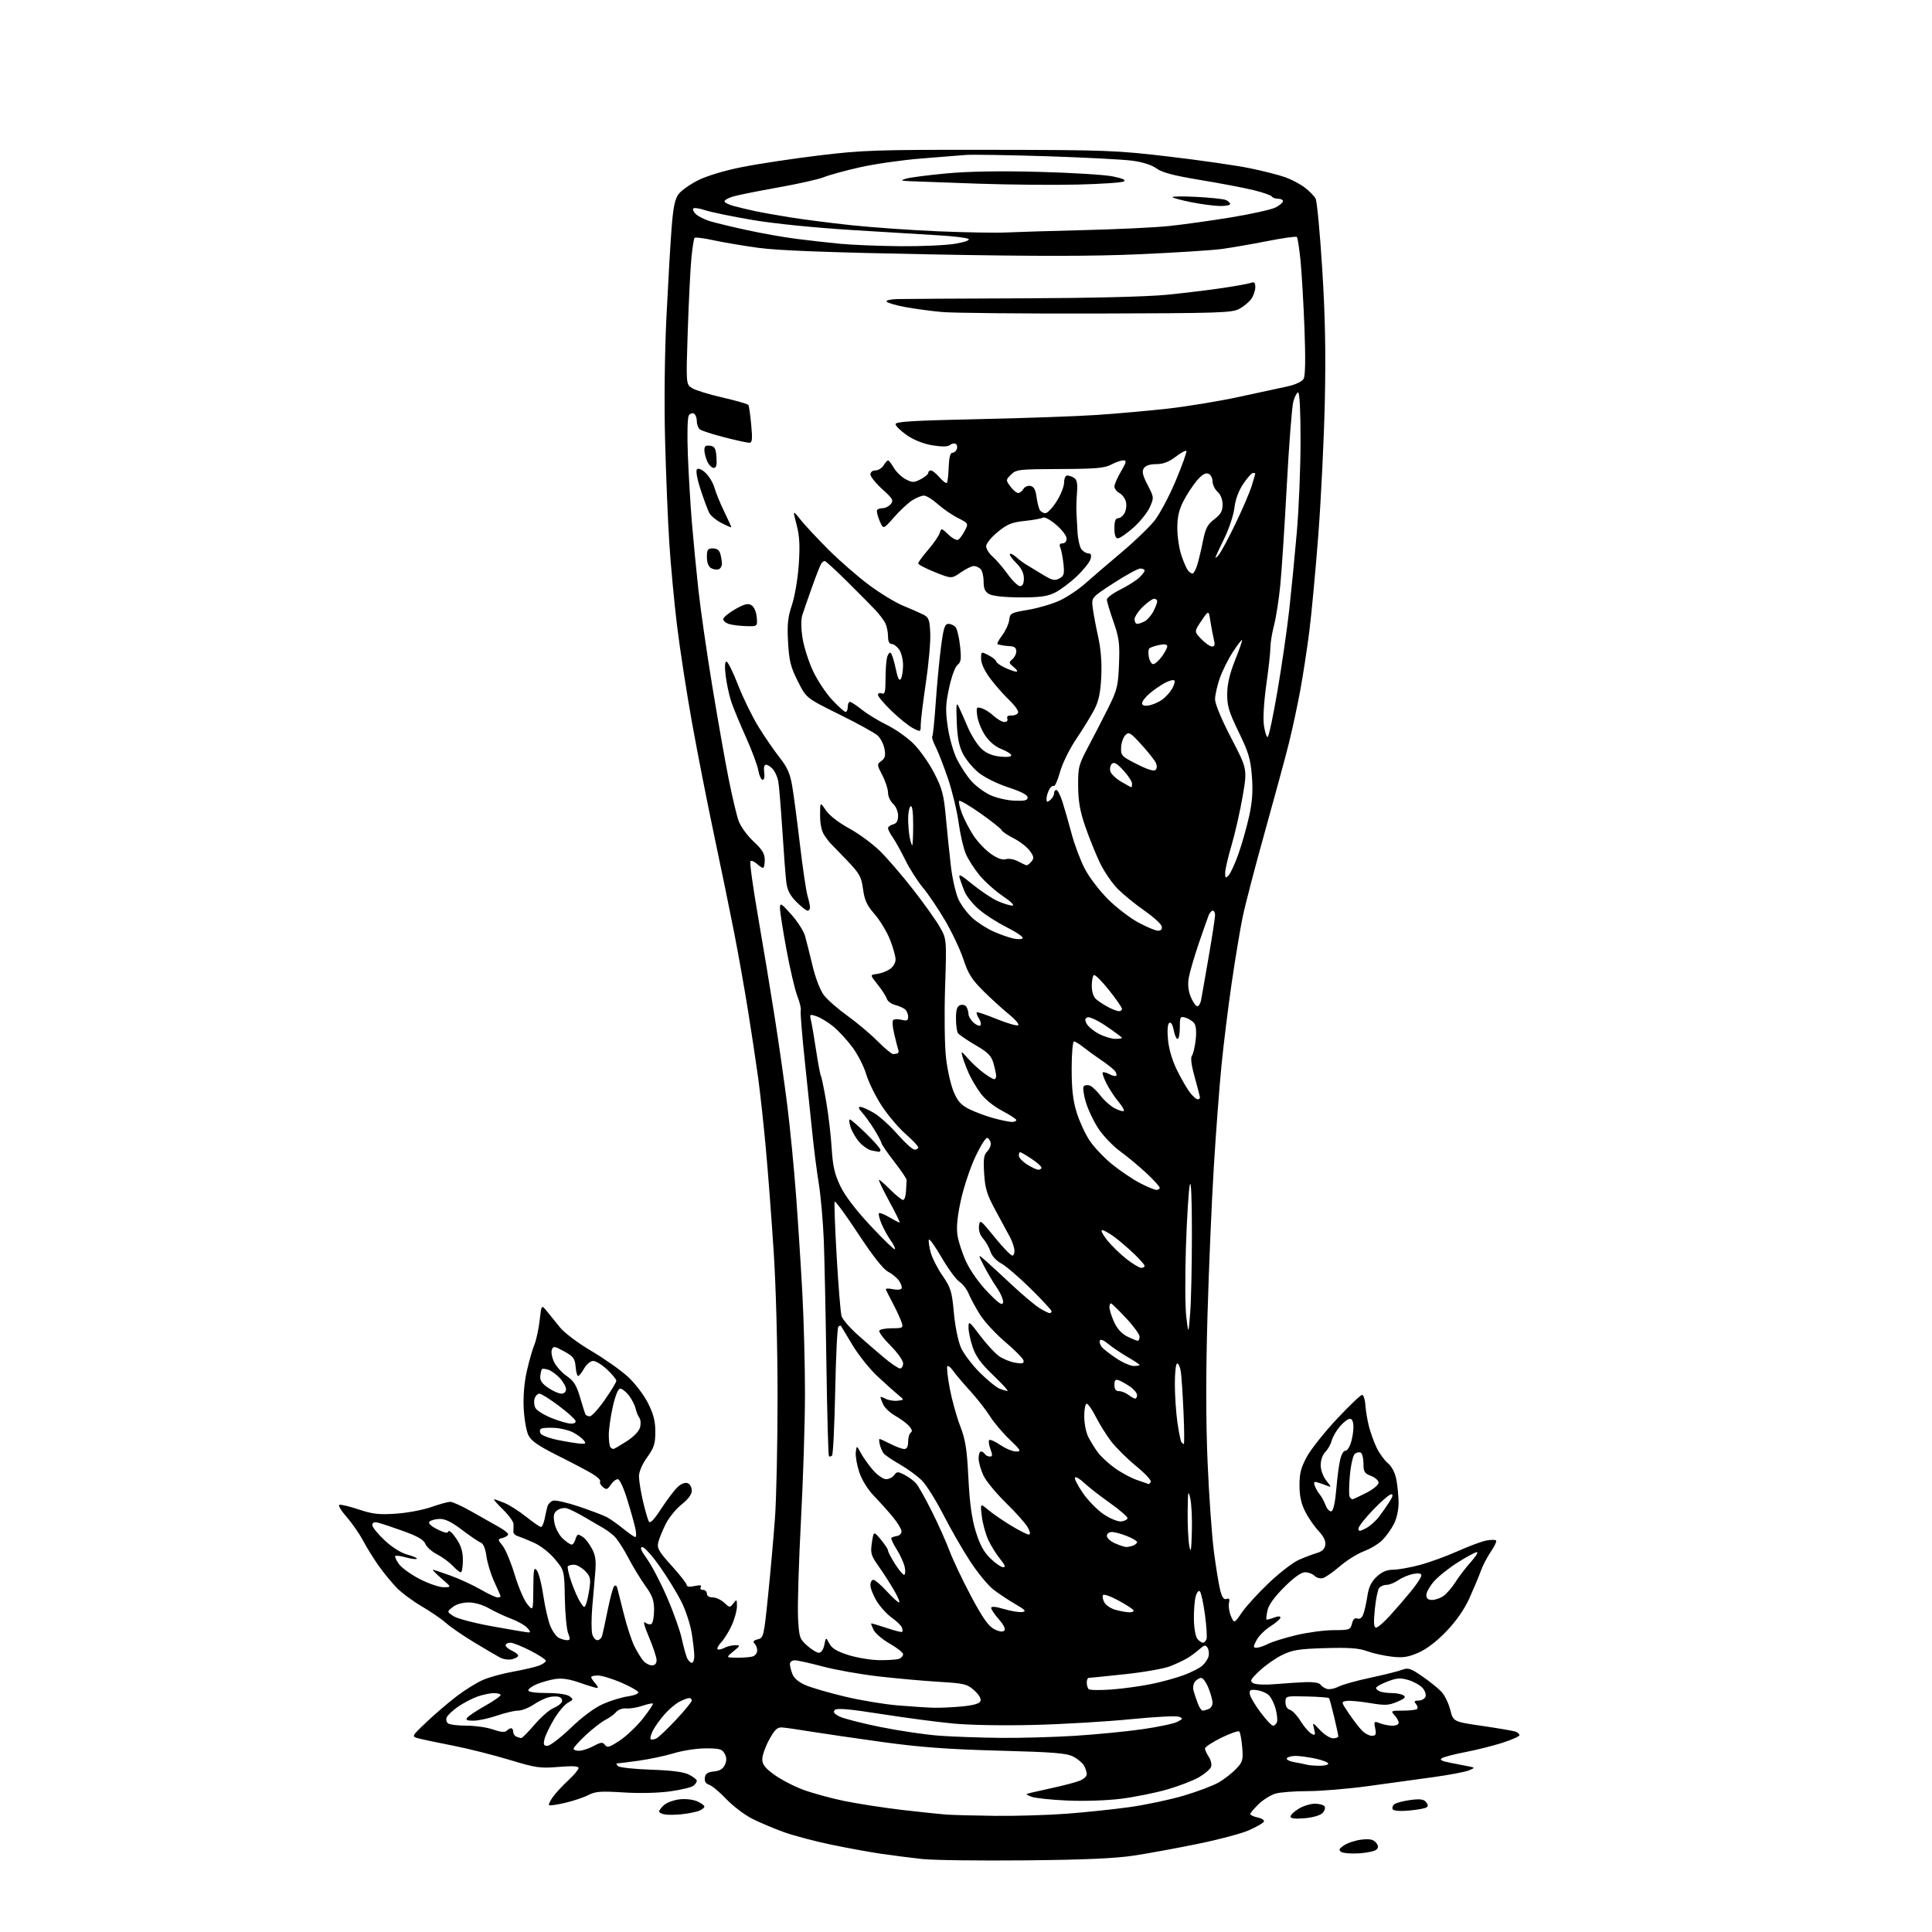 <?xml version="1.0" encoding="UTF-8" standalone="no"?>
<svg 
  version="1.1" 
  xmlns="http://www.w3.org/2000/svg" 
  xmlns:xlink="http://www.w3.org/1999/xlink" 
  xmlns:svg="http://www.w3.org/2000/svg"
  xmlns:rdf="http://www.w3.org/1999/02/22-rdf-syntax-ns#"
  xmlns:cc="http://creativecommons.org/ns#"
  xmlns:dc="http://purl.org/dc/elements/1.1/"
  viewBox="0 0 768 768"
  width="768"
  height="768"
>
<style>svg {background-color: white; }</style>"
<path stroke="none" fill="black" fill-rule="evenodd" d="M407.50,739.52C389.35,739.70 370.90,739.46 366.50,738.98C362.10,738.50 354.90,737.58 350.50,736.94C346.10,736.31 337.17,734.68 330.65,733.33C324.13,731.98 315.58,729.73 311.65,728.32C307.72,726.90 302.02,724.50 299.00,722.97C295.98,721.44 291.34,717.92 288.70,715.14C286.07,712.37 283.00,709.82 281.90,709.47C280.54,709.04 279.98,708.12 280.19,706.66C280.43,705.03 281.30,704.42 283.80,704.18C286.10,703.96 287.43,703.16 288.15,701.56C288.90,699.91 288.88,698.64 288.07,697.13C287.09,695.30 286.03,695.00 280.57,695.00C277.07,695.00 271.35,695.87 267.86,696.94C264.36,698.00 257.98,699.35 253.68,699.94C249.38,700.52 245.57,701.00 245.23,701.00C244.88,701.00 245.07,701.47 245.64,702.04C246.21,702.61 252.13,703.26 258.78,703.48C267.20,703.76 271.81,704.37 273.94,705.47C275.62,706.34 277.00,707.43 277.00,707.90C277.00,708.37 276.40,709.25 275.66,709.86C274.93,710.48 270.76,711.48 266.41,712.09C261.68,712.75 254.22,712.93 247.85,712.52C238.84,711.95 236.69,712.11 233.88,713.56C232.05,714.51 227.89,715.90 224.63,716.66C221.38,717.42 218.50,717.84 218.25,717.58C217.99,717.32 218.68,715.85 219.79,714.31C220.89,712.76 223.64,709.79 225.90,707.71C228.15,705.63 230.00,703.42 230.00,702.82C230.00,702.05 227.57,701.92 222.00,702.38C214.67,702.99 213.02,702.75 202.43,699.54C196.06,697.61 186.05,695.09 180.18,693.94C174.31,692.79 168.15,691.50 166.50,691.07C163.50,690.30 163.50,690.30 169.50,684.59C172.80,681.46 178.20,676.83 181.50,674.31C184.80,671.80 189.53,668.86 192.00,667.79C194.47,666.71 199.88,665.23 204.00,664.50C208.12,663.76 212.74,662.69 214.25,662.11C215.76,661.52 217.00,660.66 217.00,660.19C217.00,659.72 214.24,657.91 210.86,656.17C207.48,654.43 203.88,653.00 202.86,653.00C201.84,653.00 201.00,653.46 201.00,654.02C201.00,654.58 202.12,655.56 203.50,656.18C204.87,656.81 206.00,657.69 206.00,658.14C206.00,658.59 204.92,659.23 203.59,659.57C202.27,659.90 200.13,659.62 198.84,658.94C197.55,658.26 192.90,655.53 188.50,652.87C184.10,650.21 179.06,646.75 177.30,645.18C175.54,643.60 171.19,640.62 167.63,638.54C164.08,636.46 159.59,633.13 157.66,631.13C155.73,629.13 152.54,625.25 150.58,622.50C148.62,619.75 145.83,615.25 144.37,612.50C142.91,609.75 139.95,605.49 137.79,603.02C135.62,600.56 134.33,598.39 134.92,598.19C135.51,598.00 138.99,598.83 142.65,600.05C148.15,601.88 150.71,602.17 157.40,601.71C161.86,601.41 168.16,600.23 171.41,599.08C174.66,597.94 178.07,597.00 179.00,597.00C179.94,597.00 183.80,598.77 187.60,600.94C191.39,603.11 196.19,605.82 198.25,606.96C200.31,608.11 202.00,609.43 202.00,609.90C202.00,610.38 201.05,611.02 199.88,611.32C197.76,611.88 197.76,611.88 199.87,614.56C201.03,616.04 203.16,621.19 204.61,626.01C206.06,630.83 208.29,636.06 209.58,637.63C211.93,640.50 211.93,640.50 212.00,631.50C212.05,623.69 212.24,622.74 213.42,624.29C214.17,625.28 215.32,629.75 215.97,634.23C216.63,638.70 217.86,644.10 218.70,646.21C219.55,648.33 221.06,650.50 222.05,651.03C223.05,651.56 224.56,652.00 225.41,652.00C226.69,652.00 226.76,651.54 225.85,649.25C225.24,647.74 224.65,641.50 224.53,635.39C224.33,624.27 224.33,624.27 220.55,619.75C218.36,617.13 214.83,614.38 212.14,613.20C209.59,612.07 206.69,610.90 205.70,610.59C204.71,610.28 203.98,609.46 204.07,608.76C204.16,608.07 204.18,606.71 204.12,605.75C204.05,604.79 202.15,602.20 199.88,600.00C197.61,597.80 196.05,596.00 196.41,596.00C196.77,596.00 198.67,596.67 200.62,597.49C202.58,598.30 206.45,600.78 209.22,602.99C211.99,605.19 214.62,607.00 215.05,607.00C215.49,607.00 216.14,605.54 216.50,603.75C216.85,601.96 217.36,599.74 217.63,598.80C217.89,597.87 218.89,596.85 219.85,596.55C220.81,596.24 225.45,597.29 230.16,598.88C234.86,600.47 239.79,602.34 241.11,603.02C242.42,603.70 245.38,605.78 247.67,607.63C249.96,609.48 252.15,611.00 252.54,611.00C252.93,611.00 252.97,609.62 252.64,607.93C252.30,606.24 250.87,601.07 249.45,596.43C247.92,591.42 246.34,588.00 245.56,588.00C244.84,588.00 243.58,589.01 242.76,590.24C241.48,592.16 241.05,592.28 239.65,591.12C238.75,590.38 238.27,589.37 238.57,588.89C238.87,588.40 237.41,587.00 235.33,585.77C233.25,584.54 227.03,581.27 221.52,578.52C213.90,574.70 211.15,572.78 210.03,570.50C209.22,568.85 208.39,564.05 208.18,559.84C207.94,555.00 208.40,549.53 209.44,544.96C210.34,540.99 211.69,536.29 212.43,534.52C213.16,532.76 214.10,528.45 214.51,524.95C215.24,518.58 215.24,518.58 217.37,521.20C218.54,522.64 220.89,525.55 222.60,527.66C224.33,529.81 229.80,533.92 235.02,537.00C240.15,540.02 246.65,544.60 249.47,547.16C252.35,549.78 255.87,554.37 257.54,557.66C259.78,562.08 260.50,564.87 260.50,569.14C260.50,573.90 260.00,575.48 257.25,579.30C255.30,582.02 254.00,585.03 254.00,586.85C254.00,588.51 254.71,592.93 255.57,596.66C256.44,600.39 257.49,604.05 257.91,604.79C258.44,605.75 259.91,604.24 262.84,599.74C265.14,596.22 268.07,592.34 269.35,591.14C270.78,589.80 272.33,589.19 273.34,589.58C274.26,589.93 275.00,591.25 275.00,592.52C275.00,594.03 273.59,595.95 270.96,598.03C268.73,599.80 265.87,603.32 264.60,605.87C263.33,608.42 262.00,611.69 261.65,613.15C261.11,615.41 261.91,616.81 267.00,622.42C270.30,626.06 273.00,629.52 273.00,630.10C273.00,630.77 274.16,630.90 276.13,630.47C278.30,630.00 279.04,630.12 278.57,630.89C278.18,631.52 278.56,632.00 279.44,632.00C280.30,632.00 281.00,632.67 281.00,633.50C281.00,634.40 281.92,635.00 283.31,635.00C284.58,635.00 286.64,635.95 287.88,637.10C290.06,639.13 290.18,639.14 291.53,637.35C292.84,635.63 292.94,635.71 292.95,638.50C292.95,640.15 292.04,643.52 290.92,646.00C289.79,648.48 287.93,651.51 286.77,652.75C285.61,653.98 284.92,655.26 285.24,655.58C285.57,655.90 286.74,655.68 287.85,655.08C288.96,654.49 290.91,654.00 292.18,654.00C294.42,654.01 294.40,654.09 291.50,656.47C288.50,658.93 288.50,658.93 293.17,658.96C295.74,658.98 298.55,658.73 299.42,658.39C300.29,658.06 301.00,657.02 301.00,656.09C301.00,655.16 300.52,653.92 299.93,653.33C299.16,652.56 299.54,652.08 301.23,651.66C303.53,651.08 303.67,650.48 305.32,634.28C306.27,625.05 307.50,611.20 308.06,603.50C308.62,595.80 309.09,574.20 309.09,555.50C309.10,535.47 308.46,511.64 307.55,497.50C306.69,484.30 305.29,465.85 304.43,456.50C303.58,447.15 302.21,434.55 301.38,428.50C300.55,422.45 298.76,410.52 297.39,402.00C296.03,393.48 293.55,379.52 291.89,371.00C290.22,362.48 286.66,345.13 283.97,332.46C281.28,319.78 277.30,299.53 275.12,287.46C272.94,275.38 270.24,257.85 269.11,248.50C267.98,239.15 266.61,224.47 266.06,215.88C265.50,207.28 264.75,189.06 264.39,175.38C263.99,160.30 264.20,140.85 264.92,126.00C265.58,112.53 266.50,96.60 266.97,90.61C267.60,82.46 268.30,79.08 269.71,77.19C270.75,75.80 274.21,73.33 277.40,71.71C280.91,69.94 287.83,67.84 294.86,66.44C301.26,65.15 315.05,63.07 325.50,61.80C343.03,59.68 348.29,59.50 393.50,59.56C439.98,59.62 443.66,59.76 465.00,62.28C477.38,63.74 491.77,65.82 497.00,66.91C502.23,67.99 508.49,69.59 510.93,70.46C513.37,71.33 516.85,73.17 518.67,74.56C520.49,75.95 522.42,77.92 522.97,78.94C523.52,79.96 524.70,92.43 525.59,106.65C526.78,125.42 527.06,139.89 526.64,159.50C526.31,174.35 525.15,198.20 524.06,212.50C522.96,226.80 521.35,244.12 520.47,251.00C519.60,257.88 517.97,268.45 516.86,274.50C515.74,280.55 513.71,290.00 512.34,295.50C510.96,301.00 506.69,316.75 502.85,330.50C499.00,344.25 495.01,359.55 493.98,364.50C492.96,369.45 490.97,381.38 489.58,391.00C488.18,400.62 486.37,415.25 485.56,423.50C484.74,431.75 483.38,449.75 482.53,463.50C481.68,477.25 480.54,503.92 480.00,522.76C479.33,545.84 479.34,564.90 480.03,581.15C480.59,594.42 481.73,610.51 482.56,616.89C483.40,623.28 484.54,630.23 485.10,632.33C485.82,635.05 486.55,636.00 487.57,635.61C488.65,635.20 488.90,635.63 488.54,637.28C488.27,638.50 488.62,640.83 489.33,642.46C490.62,645.42 490.62,645.42 493.69,640.95C495.39,638.48 500.21,633.20 504.42,629.21C508.63,625.21 513.97,621.10 516.28,620.08C518.60,619.06 521.85,617.82 523.50,617.34C525.55,616.74 526.61,615.72 526.83,614.11C527.06,612.57 526.15,610.70 524.19,608.63C522.56,606.91 520.17,603.48 518.90,601.00C517.26,597.80 516.58,594.77 516.57,590.50C516.55,585.70 517.14,583.40 519.52,579.04C521.16,576.04 526.53,569.29 531.45,564.04C536.37,558.79 540.87,554.50 541.45,554.50C542.03,554.50 542.62,556.30 542.76,558.50C542.90,560.70 543.54,564.52 544.17,567.00C544.80,569.48 546.18,573.30 547.24,575.50C548.30,577.70 550.30,580.46 551.69,581.63C553.27,582.95 554.54,585.40 555.07,588.13C555.53,590.53 555.93,594.66 555.96,597.29C555.98,600.10 555.22,603.62 554.10,605.80C553.06,607.85 550.99,610.74 549.51,612.21C548.04,613.69 544.73,615.69 542.16,616.65C539.60,617.61 535.30,620.29 532.61,622.62C529.92,624.94 526.87,627.06 525.84,627.33C524.81,627.60 523.33,627.19 522.55,626.41C521.78,625.63 520.08,625.00 518.78,625.00C517.24,625.00 514.37,627.05 510.46,630.95C506.56,634.85 504.27,638.04 503.83,640.20C503.46,642.01 503.28,643.61 503.44,643.77C503.59,643.93 504.91,643.60 506.36,643.05C508.02,642.42 509.00,642.41 509.00,643.01C509.00,643.54 507.21,645.10 505.03,646.48C502.84,647.86 500.36,650.34 499.50,651.99C498.09,654.72 498.09,655.00 499.52,655.00C500.39,655.00 502.41,654.32 504.01,653.49C505.61,652.67 510.65,651.09 515.21,650.00C519.77,648.91 526.49,648.01 530.14,648.01C536.45,648.00 536.82,647.87 537.43,645.41C537.87,643.65 538.56,643.00 539.57,643.39C540.53,643.76 541.38,643.13 541.95,641.64C542.43,640.36 543.16,637.11 543.56,634.42C544.10,630.87 545.11,628.77 547.26,626.76C549.35,624.80 551.27,624.00 553.86,623.98C555.86,623.97 560.65,623.11 564.50,622.07C568.35,621.03 575.10,618.57 579.50,616.60C583.90,614.63 588.98,612.74 590.80,612.39C592.61,612.04 594.36,612.03 594.70,612.36C595.03,612.69 594.12,614.66 592.69,616.73C591.26,618.80 589.43,622.30 588.64,624.50C587.85,626.70 585.81,631.57 584.11,635.33C582.08,639.80 578.91,644.35 574.94,648.49C571.06,652.53 567.03,655.60 563.77,657.00C559.65,658.78 557.63,659.07 553.09,658.53C550.02,658.17 545.62,657.18 543.33,656.33C540.16,655.16 536.20,654.88 526.83,655.15C516.33,655.46 513.78,655.87 509.64,657.90C506.97,659.21 502.93,662.05 500.65,664.22C497.00,667.69 496.72,668.26 498.25,669.12C499.24,669.67 503.10,669.82 507.24,669.45C511.23,669.10 516.68,668.75 519.34,668.66C522.00,668.57 524.48,668.98 524.84,669.58C525.20,670.17 526.32,670.95 527.31,671.32C528.31,671.69 530.42,671.32 532.00,670.50C533.58,669.68 539.29,668.08 544.68,666.94C550.08,665.79 555.76,664.38 557.29,663.79C559.76,662.85 560.69,663.15 565.37,666.37C568.28,668.37 571.70,671.12 572.98,672.48C574.25,673.83 575.84,677.07 576.50,679.67C577.70,684.41 577.70,684.41 589.37,686.10C595.79,687.04 601.71,688.06 602.52,688.37C603.33,688.68 604.00,689.31 604.00,689.77C604.00,690.23 600.96,691.58 597.25,692.78C593.54,693.97 587.01,695.61 582.75,696.43C578.48,697.24 574.24,698.33 573.31,698.84C572.01,699.57 572.86,700.02 577.07,700.84C580.06,701.42 583.40,702.07 584.50,702.29C586.30,702.65 586.24,702.79 583.91,703.76C582.48,704.35 576.18,705.55 569.91,706.42C563.63,707.29 551.92,708.91 543.87,710.00C535.82,711.10 525.02,712.00 519.86,712.00C514.71,712.00 508.94,712.44 507.06,712.98C505.17,713.52 502.14,715.41 500.31,717.18C498.49,718.95 497.00,720.72 497.00,721.12C497.00,721.52 498.35,722.14 500.01,722.50C501.71,722.87 502.74,723.61 502.38,724.19C502.03,724.76 499.37,726.27 496.47,727.55C493.57,728.84 484.49,731.26 476.28,732.94C468.08,734.62 456.67,736.72 450.93,737.60C443.41,738.75 431.29,739.29 407.50,739.52zM540.26,736.73C537.09,736.93 533.88,736.67 533.12,736.15C532.02,735.41 532.28,734.86 534.38,733.49C535.84,732.53 538.95,731.53 541.30,731.27C544.49,730.91 545.93,731.21 546.95,732.44C547.97,733.67 548.03,734.37 547.17,735.23C546.54,735.86 543.44,736.53 540.26,736.73zM518.55,722.79C514.80,723.10 513.00,722.88 513.00,722.11C513.00,721.48 514.46,720.08 516.25,718.99C518.04,717.90 520.94,717.01 522.69,717.00C524.45,717.00 526.19,717.49 526.56,718.10C526.93,718.70 526.53,719.90 525.67,720.76C524.78,721.65 521.71,722.53 518.55,722.79zM271.00,721.19C268.52,721.45 265.49,721.49 264.25,721.27C263.01,721.04 262.00,720.51 262.00,720.09C262.00,719.66 262.87,718.53 263.92,717.57C264.98,716.61 267.67,715.59 269.90,715.29C272.18,714.98 275.29,715.29 276.98,715.99C278.64,716.68 280.00,717.65 280.00,718.15C280.00,718.64 278.99,719.42 277.75,719.88C276.51,720.33 273.48,720.92 271.00,721.19zM395.55,721.83C403.83,721.92 416.65,721.54 424.05,720.98C431.45,720.42 442.68,719.24 449.00,718.36C455.32,717.48 465.00,715.43 470.50,713.81C476.00,712.19 482.30,709.81 484.50,708.52C486.70,707.23 489.80,704.82 491.38,703.15C494.00,700.39 494.22,699.63 493.80,694.56C493.54,691.50 493.02,688.69 492.64,688.30C492.25,687.92 489.03,689.04 485.47,690.79C481.91,692.55 479.00,694.45 479.00,695.03C479.00,695.60 479.69,697.12 480.52,698.39C481.36,699.67 481.76,701.47 481.41,702.39C481.05,703.30 478.91,705.14 476.63,706.47C474.36,707.79 468.67,709.98 463.99,711.34C459.31,712.69 451.06,714.35 445.66,715.03C439.99,715.74 430.90,716.05 424.17,715.74C417.75,715.46 411.38,714.77 410.00,714.22C407.50,713.22 407.50,713.22 410.00,712.61C411.38,712.27 415.65,711.31 419.50,710.47C423.35,709.62 427.74,708.44 429.25,707.85C430.76,707.25 432.00,706.11 432.00,705.31C432.00,704.52 431.54,703.00 430.97,701.94C430.40,700.89 428.49,699.25 426.72,698.32C424.04,696.90 419.08,696.50 397.00,695.91C376.84,695.37 365.83,694.56 351.00,692.51C340.27,691.03 327.45,689.16 322.50,688.36C317.55,687.55 312.38,686.80 311.02,686.70C309.00,686.54 308.04,687.42 305.79,691.50C304.28,694.25 303.04,697.73 303.02,699.24C303.01,701.37 304.06,702.76 307.75,705.45C310.36,707.36 315.54,710.06 319.26,711.44C322.98,712.83 330.41,714.86 335.76,715.95C341.12,717.04 351.35,718.62 358.50,719.46C365.65,720.29 373.52,721.13 376.00,721.31C378.48,721.50 387.27,721.73 395.55,721.83zM560.07,719.73C556.65,720.04 554.02,719.84 553.65,719.24C553.30,718.68 553.58,717.78 554.26,717.23C554.94,716.67 557.78,715.92 560.57,715.54C564.45,715.02 565.93,715.21 566.87,716.34C567.76,717.41 567.79,718.01 566.98,718.51C566.37,718.89 563.26,719.44 560.07,719.73zM524.25,701.92C526.31,701.96 528.00,701.59 528.00,701.08C528.00,700.58 525.73,699.68 522.95,699.08C520.17,698.49 516.60,698.00 515.01,698.00C513.42,698.00 511.85,698.43 511.53,698.95C511.21,699.47 512.64,700.18 514.72,700.53C516.80,700.88 518.95,701.32 519.50,701.50C520.05,701.69 522.19,701.88 524.25,701.92zM230.25,695.96C231.49,695.94 234.06,695.08 235.97,694.07C238.94,692.49 239.59,692.43 240.49,693.65C241.36,694.85 242.33,694.56 246.39,691.86C249.06,690.10 253.20,686.16 255.59,683.12C257.97,680.08 259.75,677.41 259.53,677.20C259.31,676.98 257.42,677.38 255.32,678.09C253.22,678.80 250.34,679.27 248.92,679.13C247.50,679.00 245.73,679.61 244.99,680.51C244.25,681.40 242.30,682.83 240.67,683.67C239.03,684.52 235.51,687.25 232.84,689.74C230.18,692.24 228.00,694.66 228.00,695.14C228.00,695.61 229.01,695.98 230.25,695.96zM217.64,693.98C218.66,693.97 222.83,690.77 226.90,686.86C231.48,682.46 236.37,678.84 239.75,677.35C242.75,676.02 247.20,674.66 249.64,674.33C252.08,673.99 253.92,673.25 253.73,672.68C253.53,672.10 250.48,670.38 246.94,668.85C243.40,667.33 239.26,666.06 237.75,666.04C236.24,666.02 235.00,666.30 235.00,666.67C235.00,667.04 235.74,668.17 236.65,669.17C237.57,670.18 237.89,671.00 237.37,671.00C236.85,671.00 233.75,670.06 230.48,668.91C226.36,667.46 223.35,667.01 220.67,667.44C218.54,667.78 215.27,668.69 213.40,669.48C211.53,670.26 210.00,671.37 210.00,671.95C210.00,672.59 212.87,673.00 217.31,673.00C221.70,673.00 225.32,673.52 226.38,674.29C228.03,675.50 227.99,675.66 225.77,676.86C224.46,677.56 221.99,680.48 220.27,683.35C218.55,686.22 216.84,689.79 216.46,691.28C215.91,693.51 216.12,694.00 217.64,693.98zM260.97,691.02C261.91,690.52 265.45,687.14 268.84,683.52C272.23,679.89 275.00,676.49 275.00,675.96C275.00,675.43 274.53,675.00 273.95,675.00C273.37,675.00 271.64,675.65 270.10,676.45C268.56,677.25 265.89,679.50 264.17,681.46C262.45,683.42 260.37,686.31 259.56,687.89C258.75,689.46 258.35,691.01 258.67,691.34C259.00,691.66 260.03,691.52 260.97,691.02zM207.17,690.92C207.54,690.96 209.92,688.57 212.45,685.61C214.98,682.65 218.36,679.68 219.96,679.02C221.55,678.36 223.09,677.22 223.37,676.49C223.64,675.76 223.19,674.90 222.36,674.58C221.52,674.26 219.64,674.30 218.17,674.66C216.70,675.02 213.93,676.37 212.02,677.66C210.10,678.94 207.36,680.00 205.92,680.00C204.49,680.00 200.70,680.90 197.50,682.00C194.30,683.10 190.13,684.00 188.22,684.00C185.52,684.00 184.99,683.72 185.82,682.72C186.40,682.02 189.60,679.91 192.94,678.03C196.27,676.16 199.00,674.26 199.00,673.81C199.00,673.37 197.76,673.02 196.25,673.04C194.74,673.07 191.79,673.70 189.70,674.44C187.61,675.19 184.15,677.01 182.02,678.48C179.89,679.96 177.88,681.88 177.54,682.75C177.21,683.63 177.51,684.71 178.22,685.15C178.92,685.60 182.26,685.98 185.62,685.98C188.99,685.99 193.69,686.68 196.05,687.52C198.98,688.55 200.69,688.71 201.38,688.02C201.94,687.46 202.76,687.00 203.20,687.00C203.64,687.00 204.00,687.64 204.00,688.42C204.00,689.20 204.56,690.06 205.25,690.34C205.94,690.62 206.80,690.88 207.17,690.92zM398.00,690.83C405.98,690.90 419.25,690.53 427.50,690.00C435.75,689.47 447.68,688.31 454.00,687.41C460.32,686.51 466.62,685.18 468.00,684.46C470.30,683.26 470.35,683.09 468.63,682.42C467.59,682.02 459.04,682.46 449.63,683.40C440.21,684.34 423.05,685.37 411.50,685.67C399.32,686.00 385.67,685.77 379.00,685.14C372.68,684.55 359.73,682.83 350.24,681.34C337.63,679.35 332.68,678.92 331.88,679.72C331.07,680.53 331.54,681.23 333.64,682.31C335.21,683.12 342.57,685.02 350.00,686.52C357.43,688.02 368.00,689.58 373.50,689.98C379.00,690.38 390.02,690.76 398.00,690.83zM529.90,691.00C531.06,691.00 532.00,690.66 532.00,690.25C532.00,689.84 531.26,686.35 530.35,682.50C529.43,678.65 528.51,675.29 528.30,675.04C528.08,674.78 524.10,674.48 519.45,674.37C511.04,674.17 511.00,674.18 511.00,676.68C511.00,678.22 511.67,679.37 512.75,679.66C513.71,679.92 515.62,681.95 517.00,684.16C518.38,686.37 520.30,688.62 521.28,689.15C522.85,689.99 522.98,689.77 522.37,687.30C521.68,684.50 521.68,684.50 524.74,687.75C526.43,689.54 528.75,691.00 529.90,691.00zM545.30,690.00C546.93,690.00 547.15,689.51 546.66,687.04C546.09,684.21 546.18,684.12 548.60,685.04C549.99,685.57 552.23,686.00 553.57,686.00C554.90,686.00 556.00,685.47 556.00,684.83C556.00,684.18 555.26,682.83 554.35,681.83C552.76,680.08 552.91,680.00 557.68,680.00C560.42,680.00 562.96,679.70 563.32,679.34C563.69,678.98 563.48,678.08 562.87,677.34C562.00,676.29 562.22,676.00 563.91,676.00C565.09,676.00 566.33,675.31 566.65,674.46C566.98,673.62 566.44,672.04 565.46,670.95C564.48,669.87 561.96,668.47 559.87,667.84C556.72,666.90 555.28,667.00 551.53,668.43C549.04,669.39 547.00,670.53 547.00,670.98C547.00,671.42 547.71,672.06 548.58,672.39C549.45,672.73 551.59,673.01 553.33,673.02C555.07,673.02 557.14,673.44 557.92,673.93C559.00,674.61 558.40,675.23 555.42,676.49C552.03,677.93 550.56,678.00 544.49,676.98C540.63,676.33 536.48,675.96 535.27,676.15C533.09,676.50 533.10,676.55 536.10,681.00C537.76,683.48 540.08,686.51 541.24,687.75C542.40,688.99 544.23,690.00 545.30,690.00zM506.06,686.00C506.61,686.00 507.30,685.37 507.60,684.60C507.89,683.84 507.66,681.43 507.07,679.26C506.49,677.09 505.22,674.61 504.25,673.75C503.29,672.89 501.15,672.03 499.50,671.84C496.97,671.55 496.55,671.81 496.84,673.50C497.02,674.60 498.95,677.86 501.12,680.75C503.29,683.64 505.51,686.00 506.06,686.00zM478.04,680.00C478.48,680.00 479.55,679.73 480.42,679.39C481.29,679.06 482.00,677.94 482.00,676.91C482.00,675.88 481.28,673.23 480.39,671.02C479.51,668.81 478.21,667.00 477.51,667.00C476.82,667.00 475.70,667.65 475.04,668.45C474.36,669.27 474.12,670.91 474.48,672.20C474.84,673.47 475.61,675.74 476.19,677.25C476.77,678.76 477.60,680.00 478.04,680.00zM371.00,678.85C373.48,678.93 378.58,678.70 382.34,678.34C387.06,677.89 389.36,677.23 389.76,676.19C390.11,675.28 389.13,673.61 387.27,671.95C384.45,669.43 383.30,669.15 373.35,668.56C367.38,668.20 356.58,667.23 349.35,666.41C342.11,665.58 332.07,663.80 327.03,662.45C321.98,661.10 316.99,660.00 315.93,660.00C314.87,660.00 314.00,660.65 314.00,661.43C314.00,662.22 314.44,664.04 314.99,665.46C315.62,667.12 317.52,668.72 320.24,669.88C322.58,670.89 329.59,672.93 335.82,674.41C342.04,675.90 351.49,677.48 356.82,677.92C362.14,678.36 368.52,678.78 371.00,678.85zM441.86,671.60C446.46,671.25 453.62,670.27 457.77,669.41C461.92,668.56 467.70,666.96 470.62,665.87C473.53,664.78 476.80,663.12 477.87,662.19C478.95,661.26 480.08,659.60 480.39,658.50C480.70,657.40 480.54,655.84 480.03,655.03C479.24,653.77 478.77,653.85 476.80,655.59C475.54,656.71 473.38,658.31 472.00,659.14C470.62,659.97 467.53,661.42 465.12,662.37C462.71,663.31 454.61,664.74 447.12,665.53C439.63,666.33 433.16,666.98 432.75,666.99C432.34,667.00 432.00,667.83 432.00,668.83C432.00,669.84 432.34,671.02 432.75,671.45C433.16,671.88 437.26,671.94 441.86,671.60zM259.15,662.00C260.35,662.00 261.00,661.28 261.00,659.95C261.00,658.82 259.64,654.71 257.99,650.81C256.18,646.57 255.57,644.22 256.44,644.95C257.25,645.62 258.38,645.88 258.96,645.53C259.53,645.17 260.00,642.71 260.00,640.05C260.00,636.12 259.35,634.31 256.51,630.36C254.59,627.69 251.49,622.58 249.62,619.00C247.75,615.42 245.27,611.64 244.10,610.59C242.94,609.54 241.13,608.19 240.08,607.59C239.03,606.99 235.77,605.09 232.84,603.36C229.90,601.64 226.58,599.95 225.45,599.61C224.32,599.27 222.57,599.60 221.56,600.34C220.08,601.42 219.86,602.41 220.42,605.45C220.81,607.52 222.29,610.29 223.71,611.61C225.13,612.92 226.72,614.00 227.24,614.00C227.76,614.00 228.42,613.10 228.71,612.00C229.00,610.90 229.52,610.01 229.87,610.03C230.21,610.05 231.22,610.61 232.10,611.28C232.97,611.95 234.47,614.01 235.43,615.86C236.76,618.44 237.03,620.64 236.59,625.36C236.28,628.74 235.74,634.99 235.40,639.26C235.06,643.53 235.07,648.14 235.41,649.51C235.76,650.88 236.67,652.00 237.45,652.00C238.23,652.00 239.09,651.21 239.36,650.25C239.63,649.29 240.62,644.67 241.57,640.00C242.52,635.33 243.66,631.09 244.11,630.58C244.59,630.05 245.10,630.26 245.33,631.08C245.55,631.86 246.73,636.53 247.95,641.45C249.16,646.37 251.08,652.22 252.20,654.45C253.32,656.68 254.93,659.29 255.77,660.25C256.62,661.21 258.14,662.00 259.15,662.00zM275.04,661.00C275.57,661.00 276.00,659.76 275.99,658.25C275.99,656.74 275.52,652.64 274.95,649.14C274.39,645.65 272.53,640.02 270.84,636.64C269.14,633.27 265.30,627.01 262.31,622.75C259.31,618.49 256.18,615.00 255.35,615.00C254.26,615.00 254.78,616.33 257.23,619.75C259.10,622.36 262.68,629.23 265.19,635.01C267.70,640.78 270.33,648.21 271.04,651.51C271.75,654.80 272.72,658.29 273.20,659.25C273.68,660.21 274.50,661.00 275.04,661.00zM349.67,659.94C353.06,659.97 356.55,659.73 357.42,659.39C358.29,659.06 359.00,658.25 359.00,657.60C359.00,656.94 356.64,655.06 353.76,653.42C350.88,651.77 347.98,649.33 347.31,648.00C346.65,646.66 346.19,645.47 346.31,645.36C346.42,645.24 349.15,646.04 352.38,647.12C355.60,648.21 358.41,648.92 358.64,648.69C358.86,648.47 358.79,647.66 358.49,646.89C358.18,646.13 356.35,644.38 354.43,643.00C352.50,641.62 349.82,638.66 348.46,636.41C347.11,634.16 346.00,631.35 346.00,630.16C346.00,628.97 346.52,628.00 347.16,628.00C347.80,628.00 350.18,630.02 352.45,632.50C354.72,634.98 356.94,637.00 357.39,637.00C357.83,637.00 356.96,634.86 355.45,632.25C353.95,629.64 351.18,625.33 349.31,622.68C346.21,618.29 345.96,617.44 346.59,613.22C347.29,608.58 347.29,608.58 350.14,612.00C351.72,613.89 353.00,615.84 353.00,616.36C353.00,616.87 354.24,619.25 355.75,621.64C357.26,624.04 358.89,626.00 359.38,626.00C359.86,626.00 359.98,624.66 359.66,623.03C359.33,621.39 357.89,618.20 356.46,615.93C355.03,613.67 354.07,611.59 354.34,611.33C354.60,611.07 355.65,610.72 356.66,610.56C357.67,610.40 358.44,609.53 358.36,608.63C358.28,607.72 356.71,605.17 354.86,602.94C353.01,600.72 349.65,596.97 347.39,594.62C344.92,592.06 342.59,588.28 341.57,585.20C340.63,582.38 340.01,578.81 340.19,577.28C340.53,574.50 340.53,574.50 342.28,577.74C343.25,579.52 345.43,582.55 347.12,584.49C348.82,586.42 351.12,588.00 352.24,588.00C353.36,588.00 354.81,587.27 355.46,586.38C356.53,584.92 356.93,584.91 359.57,586.28C361.19,587.11 363.24,588.63 364.14,589.65C365.04,590.67 367.86,595.66 370.39,600.74C372.93,605.82 376.14,612.97 377.51,616.63C378.89,620.29 382.75,628.40 386.08,634.65C390.61,643.14 392.92,646.42 395.19,647.60C397.14,648.60 398.58,648.82 399.19,648.21C399.81,647.59 399.05,645.99 397.08,643.74C395.38,641.81 394.00,639.76 394.00,639.17C394.00,638.48 395.76,638.63 399.07,639.61C401.86,640.44 405.12,640.98 406.32,640.81C408.11,640.56 407.61,639.98 403.50,637.60C400.75,636.00 396.82,633.38 394.77,631.77C392.71,630.17 388.62,625.18 385.67,620.68C382.72,616.18 377.92,607.83 375.00,602.13C372.08,596.42 368.23,590.29 366.44,588.50C364.65,586.72 360.72,583.84 357.71,582.12C354.70,580.40 351.80,578.43 351.26,577.74C350.73,577.06 350.04,575.49 349.74,574.25C349.44,573.01 349.39,572.00 349.63,572.00C349.88,572.00 351.84,572.90 354.00,574.00C356.16,575.10 358.61,576.00 359.46,576.00C360.50,576.00 361.00,575.04 361.00,573.06C361.00,571.44 361.48,569.82 362.07,569.46C362.76,569.03 362.52,568.12 361.37,566.85C360.40,565.78 357.94,563.97 355.91,562.83C353.87,561.68 351.71,559.66 351.10,558.33C350.50,557.00 350.00,555.69 350.00,555.42C350.00,555.15 350.92,555.42 352.05,556.03C353.18,556.63 355.31,556.98 356.80,556.81C359.50,556.50 359.50,556.50 357.06,554.50C355.71,553.40 352.02,550.09 348.86,547.15C345.70,544.21 341.20,538.58 338.86,534.65C336.53,530.72 334.48,527.31 334.31,527.08C334.14,526.85 333.66,527.00 333.25,527.41C332.84,527.83 332.27,539.34 332.00,553.00C331.73,566.66 331.16,578.17 330.75,578.59C330.34,579.00 329.78,579.11 329.51,578.85C329.25,578.58 328.80,562.19 328.51,542.43C328.23,522.67 327.76,500.43 327.47,493.00C327.17,485.57 326.28,475.45 325.48,470.50C324.69,465.55 323.61,457.23 323.08,452.00C322.56,446.77 321.18,433.57 320.01,422.66C318.85,411.74 318.08,402.29 318.31,401.66C318.53,401.02 317.92,398.45 316.95,395.94C315.98,393.44 314.02,385.05 312.59,377.30C311.17,369.56 310.02,362.16 310.04,360.86C310.07,358.76 310.57,359.05 314.54,363.50C316.99,366.25 319.45,370.07 320.00,372.00C320.54,373.93 321.90,379.29 323.00,383.91C324.18,388.85 326.05,393.69 327.52,395.61C328.89,397.42 333.05,401.05 336.74,403.70C340.44,406.34 345.83,410.86 348.71,413.75C351.60,416.64 354.42,419.00 354.98,419.00C355.54,419.00 356.34,418.89 356.75,418.75C357.16,418.61 357.33,418.05 357.13,417.50C356.93,416.95 356.20,414.13 355.51,411.23C354.75,408.06 354.62,405.73 355.18,405.39C355.70,405.07 357.21,405.09 358.56,405.42C360.50,405.91 361.00,405.65 361.00,404.14C361.00,403.10 360.43,401.78 359.74,401.20C359.05,400.63 357.27,399.85 355.78,399.48C354.29,399.11 352.81,397.99 352.50,396.99C352.18,395.99 350.54,393.45 348.86,391.34C345.80,387.50 345.80,387.50 348.56,387.17C350.08,386.99 352.37,386.15 353.66,385.30C355.02,384.41 356.00,382.78 356.00,381.41C356.00,380.11 354.99,376.51 353.75,373.42C352.51,370.32 349.77,365.81 347.66,363.39C344.61,359.90 343.67,357.86 343.07,353.44C342.39,348.44 341.72,347.26 336.41,341.72C333.16,338.33 330.25,335.32 329.94,335.03C329.64,334.74 328.62,333.39 327.69,332.03C326.61,330.45 326.00,327.58 326.00,324.13C326.00,318.70 326.00,318.70 328.29,322.10C329.66,324.14 333.36,327.01 337.54,329.29C341.37,331.38 346.88,335.43 349.80,338.29C352.71,341.16 358.61,348.00 362.90,353.50C367.19,359.00 371.96,365.68 373.50,368.35C376.31,373.20 376.31,373.20 375.69,392.50C375.34,403.35 375.50,415.63 376.06,420.52C376.60,425.32 377.99,431.42 379.13,434.08C380.80,437.96 382.09,439.35 385.61,441.05C388.03,442.23 392.37,443.81 395.26,444.58C398.14,445.35 401.29,445.98 402.25,445.99C403.21,445.99 404.00,445.66 404.00,445.25C404.00,444.84 401.46,443.18 398.36,441.56C395.02,439.81 391.53,436.97 389.76,434.56C388.12,432.33 385.99,428.70 385.03,426.50C384.07,424.30 382.98,421.38 382.60,420.00C381.95,417.67 382.10,417.72 384.80,420.78C386.40,422.59 389.21,425.18 391.04,426.53C392.88,427.89 394.75,429.00 395.19,429.00C395.64,429.00 396.00,428.44 395.99,427.75C395.99,427.06 395.52,424.82 394.95,422.77C394.09,419.68 392.87,418.43 387.71,415.41C384.29,413.42 381.17,411.27 380.77,410.64C380.36,410.01 380.02,407.41 380.02,404.86C380.00,401.43 380.44,400.05 381.67,399.57C382.59,399.22 383.71,399.51 384.15,400.22C384.60,400.92 384.98,402.22 384.98,403.10C384.99,403.97 385.90,405.51 387.01,406.51C388.11,407.50 389.33,408.00 389.72,407.62C390.11,407.23 389.85,405.99 389.14,404.86C388.44,403.73 388.04,402.62 388.26,402.40C388.48,402.18 392.13,403.41 396.36,405.14C400.60,406.86 404.39,407.93 404.78,407.52C405.18,407.10 403.48,405.13 401.00,403.13C398.52,401.13 393.98,397.00 390.89,393.93C386.33,389.40 384.86,387.08 383.00,381.43C381.75,377.62 378.48,370.68 375.74,366.00C373.00,361.32 369.01,355.42 366.89,352.87C364.76,350.33 361.61,345.38 359.88,341.87C358.15,338.37 355.89,334.31 354.87,332.85C353.84,331.39 353.00,329.75 353.00,329.21C353.00,328.67 353.90,328.00 355.00,327.71C356.43,327.34 357.00,326.35 357.00,324.25C357.00,322.58 356.14,320.53 355.00,319.50C353.90,318.50 353.00,316.52 353.00,315.10C353.00,313.67 351.99,310.56 350.75,308.19C348.57,304.00 348.55,303.84 350.37,302.49C351.83,301.41 352.10,300.35 351.60,297.69C351.25,295.81 350.03,293.43 348.89,292.39C347.75,291.35 340.90,287.57 333.66,284.00C320.50,277.50 320.50,277.50 317.13,270.78C314.28,265.11 313.68,262.69 313.27,255.28C312.87,248.19 313.17,245.35 314.80,240.50C315.93,237.15 317.13,230.08 317.52,224.50C318.04,216.87 317.84,213.10 316.66,208.59C315.10,202.67 315.10,202.67 318.22,206.59C319.93,208.74 324.97,214.14 329.42,218.58C333.86,223.02 341.13,229.34 345.56,232.63C349.99,235.91 356.07,239.59 359.06,240.81C362.05,242.03 365.62,243.60 367.00,244.30C369.19,245.41 369.54,246.31 369.79,251.63C369.96,254.97 369.17,263.88 368.04,271.45C366.92,279.01 366.00,286.52 366.00,288.13C366.00,291.05 366.00,291.05 362.90,289.45C361.19,288.56 357.37,285.49 354.40,282.61C351.43,279.74 349.00,276.86 349.00,276.22C349.00,275.59 349.68,275.32 350.50,275.64C351.74,276.11 352.00,275.09 352.01,269.86C352.02,266.36 352.30,262.49 352.63,261.26C352.96,260.03 353.60,259.25 354.05,259.53C354.50,259.81 355.39,262.57 356.03,265.66C356.85,269.60 357.47,270.87 358.09,269.90C358.57,269.13 358.98,266.69 358.98,264.47C358.99,262.26 358.30,259.44 357.44,258.22C356.59,257.00 355.24,256.00 354.44,256.00C353.50,256.00 353.00,254.94 353.00,252.93C353.00,251.25 352.50,248.89 351.90,247.68C351.29,246.48 349.53,244.15 347.98,242.50C346.43,240.85 341.42,235.79 336.84,231.25C332.27,226.71 328.20,223.00 327.82,223.00C327.43,223.00 326.78,223.54 326.37,224.21C325.96,224.87 324.34,229.03 322.76,233.46C321.18,237.88 319.47,242.83 318.95,244.45C318.37,246.31 318.40,249.75 319.04,253.76C319.60,257.25 321.48,263.12 323.22,266.80C324.95,270.48 328.38,275.63 330.82,278.24C333.27,280.86 335.66,283.00 336.14,283.00C336.61,283.00 337.00,282.10 337.00,281.00C337.00,279.90 337.39,279.00 337.86,279.00C338.34,279.00 340.47,280.40 342.61,282.11C344.75,283.82 349.20,286.54 352.50,288.15C355.80,289.75 360.56,293.10 363.08,295.57C365.59,298.05 369.31,303.32 371.35,307.29C374.56,313.54 375.18,315.90 376.00,325.00C376.53,330.77 377.43,339.55 378.01,344.50C378.60,349.45 379.99,355.39 381.10,357.71C382.22,360.02 384.77,363.35 386.77,365.10C388.76,366.85 392.45,369.20 394.95,370.30C397.45,371.41 400.96,372.65 402.76,373.06C404.55,373.46 406.25,373.40 406.54,372.93C406.84,372.45 403.90,370.46 400.01,368.51C396.13,366.55 391.09,363.27 388.82,361.22C386.55,359.18 384.14,356.15 383.47,354.50C382.79,352.85 381.92,350.45 381.52,349.16C380.92,347.19 381.72,347.56 386.62,351.56C389.82,354.16 394.25,357.12 396.47,358.13C398.69,359.13 401.33,359.97 402.35,359.98C403.48,359.99 402.06,358.54 398.69,356.25C395.66,354.19 391.50,350.48 389.44,348.00C387.38,345.52 384.92,341.70 383.96,339.50C383.00,337.30 381.70,331.68 381.06,327.00C380.42,322.32 378.52,314.45 376.84,309.50C375.15,304.55 372.94,298.87 371.93,296.87C370.92,294.88 370.31,293.02 370.59,292.75C370.86,292.47 371.48,286.46 371.96,279.37C372.45,272.29 373.39,262.34 374.05,257.25C375.06,249.58 375.56,248.00 377.01,248.00C377.97,248.00 379.26,248.61 379.88,249.35C380.49,250.10 381.29,253.49 381.65,256.89C382.18,261.97 382.00,263.28 380.65,264.28C379.71,264.98 378.27,268.86 377.31,273.33C375.87,279.96 375.79,282.35 376.76,289.02C377.40,293.41 379.03,299.10 380.45,301.91C381.85,304.67 384.37,308.49 386.04,310.40C387.72,312.30 391.03,314.80 393.40,315.95C395.78,317.10 400.13,318.14 403.11,318.27C407.34,318.45 408.50,318.18 408.50,317.00C408.50,316.01 405.87,314.64 400.83,313.00C396.54,311.60 391.36,309.04 389.07,307.20C386.83,305.38 384.01,302.01 382.82,299.70C381.22,296.60 380.57,293.27 380.32,287.00C380.04,279.93 380.18,278.92 381.15,281.00C381.80,282.38 383.42,286.04 384.75,289.15C386.09,292.26 388.46,296.02 390.02,297.52C391.96,299.38 394.28,300.39 397.42,300.74C400.09,301.05 402.00,300.85 402.00,300.28C402.00,299.74 400.24,298.61 398.09,297.77C395.62,296.80 393.22,294.78 391.57,292.28C390.13,290.11 388.74,286.65 388.47,284.60C388.03,281.11 388.14,280.91 390.25,281.54C391.49,281.92 393.65,283.30 395.05,284.61C396.46,285.93 398.36,287.00 399.27,287.00C400.25,287.00 400.73,286.45 400.43,285.67C400.09,284.79 400.67,284.36 402.11,284.42C403.31,284.46 404.49,283.95 404.72,283.28C404.96,282.61 403.36,280.36 401.17,278.28C398.99,276.20 395.58,272.33 393.60,269.67C391.37,266.69 390.00,263.72 390.00,261.90C390.00,258.95 390.00,258.95 393.00,260.50C394.65,261.35 396.00,262.44 396.00,262.91C396.00,263.38 397.53,264.50 399.40,265.39C401.27,266.27 403.35,267.00 404.01,267.00C404.68,267.00 404.23,266.19 403.01,265.21C401.00,263.58 400.95,263.29 402.40,262.09C403.28,261.35 404.00,259.91 404.00,258.88C404.00,257.63 403.24,256.96 401.75,256.88C400.51,256.82 399.05,256.66 398.50,256.54C397.95,256.41 397.11,256.24 396.63,256.15C396.15,256.07 396.90,254.50 398.30,252.68C399.69,250.85 400.98,248.06 401.17,246.49C401.48,243.76 401.86,243.56 408.67,242.42C412.62,241.76 418.24,240.11 421.17,238.76C424.10,237.41 428.75,234.31 431.50,231.86C434.25,229.42 440.70,223.88 445.84,219.56C450.98,215.24 456.88,209.56 458.96,206.94C461.03,204.31 464.84,197.13 467.42,190.97C470.00,184.82 471.88,179.54 471.59,179.25C471.29,178.96 469.35,180.02 467.28,181.61C464.61,183.65 462.36,184.50 459.61,184.50C457.07,184.50 455.36,185.08 454.67,186.16C453.87,187.42 454.24,189.01 456.20,192.79C458.75,197.71 458.76,197.81 457.04,201.67C456.07,203.82 453.13,207.47 450.50,209.79C447.87,212.10 445.11,214.00 444.36,214.00C443.44,214.00 443.00,212.70 443.00,210.00C443.00,207.15 443.42,206.00 444.46,206.00C445.27,206.00 446.43,205.06 447.05,203.91C447.67,202.76 447.90,200.74 447.57,199.44C447.24,198.13 446.08,196.58 444.99,195.99C443.89,195.41 443.00,194.24 443.00,193.39C443.00,192.55 444.17,189.86 445.60,187.43C447.78,183.70 447.93,183.00 446.55,183.00C445.64,183.00 443.46,183.76 441.70,184.69C439.06,186.09 435.46,186.40 421.28,186.44C405.04,186.50 403.94,186.62 401.91,188.65C399.79,190.77 399.78,190.84 401.63,193.37C402.66,194.78 404.04,195.95 404.70,195.97C405.36,195.99 406.30,195.28 406.80,194.40C407.29,193.52 408.55,192.96 409.60,193.16C410.97,193.42 411.65,194.64 412.04,197.51C412.33,199.71 412.92,202.06 413.34,202.75C413.77,203.44 414.78,204.00 415.58,204.00C416.39,204.00 418.38,201.89 420.02,199.30C421.66,196.72 423.00,193.35 423.00,191.80C423.00,190.22 423.54,189.01 424.25,189.02C424.94,189.02 426.18,189.46 427.00,189.98C428.09,190.67 428.40,192.24 428.13,195.71C427.93,198.35 427.82,201.85 427.89,203.50C427.95,205.15 428.16,208.84 428.34,211.70C428.52,214.55 429.25,217.59 429.96,218.45C430.66,219.30 431.90,220.00 432.69,220.00C433.71,220.00 433.95,220.66 433.50,222.25C433.15,223.49 430.70,226.56 428.05,229.08C425.39,231.60 421.49,234.53 419.36,235.58C416.31,237.10 413.39,237.49 405.50,237.47C399.40,237.45 394.62,236.95 393.25,236.18C391.54,235.23 391.00,234.03 391.00,231.16C391.00,229.09 390.46,226.86 389.80,226.20C389.14,225.54 387.93,225.00 387.10,225.00C386.28,225.00 383.95,226.15 381.93,227.55C378.26,230.09 378.26,230.09 371.63,227.44C367.98,225.98 365.00,224.41 365.00,223.95C365.00,223.50 366.77,221.08 368.92,218.59C371.08,216.09 373.15,213.10 373.52,211.93C374.18,209.84 374.24,209.85 377.02,212.52C378.57,214.00 380.33,214.92 380.93,214.55C381.52,214.18 382.69,212.56 383.52,210.96C385.02,208.05 385.02,208.05 380.76,205.89C378.42,204.71 374.81,202.22 372.75,200.37C370.68,198.52 368.21,197.00 367.25,197.01C366.29,197.01 364.15,197.89 362.50,198.96C360.85,200.04 357.61,203.07 355.31,205.71C351.11,210.50 351.11,210.50 349.65,207.01C348.84,205.09 348.39,203.18 348.65,202.76C348.91,202.34 349.94,202.00 350.94,202.00C351.94,202.00 353.36,201.27 354.11,200.37C355.29,198.94 354.87,198.20 350.73,194.46C348.13,192.10 346.00,189.46 346.00,188.59C346.00,187.67 346.84,187.00 347.99,187.00C349.09,187.00 350.55,186.10 351.23,185.00C351.92,183.90 352.73,183.00 353.02,183.00C353.32,183.00 354.37,184.35 355.34,186.01C356.32,187.66 358.44,189.69 360.06,190.53C362.70,191.89 363.31,191.89 366.00,190.50C367.65,189.65 369.00,188.51 369.00,187.97C369.00,187.44 369.47,187.00 370.05,187.00C370.62,187.00 372.16,188.24 373.46,189.75C374.76,191.26 376.08,192.25 376.38,191.95C376.69,191.65 377.02,188.83 377.12,185.70C377.25,181.93 377.73,180.00 378.55,180.00C379.23,180.00 380.04,179.34 380.35,178.53C380.66,177.72 380.46,176.79 379.91,176.45C379.36,176.11 378.34,176.31 377.63,176.89C376.77,177.61 374.52,177.65 370.68,177.03C367.13,176.45 363.34,174.95 360.51,173.01C358.03,171.30 356.00,169.32 356.00,168.61C356.00,167.59 362.97,167.17 388.75,166.62C406.76,166.24 428.02,165.49 436.00,164.95C443.98,164.42 456.67,163.28 464.21,162.44C471.74,161.59 484.34,159.52 492.21,157.84C500.07,156.15 508.91,154.24 511.85,153.59C515.07,152.87 517.60,151.68 518.22,150.57C518.89,149.38 519.00,142.43 518.55,130.62C518.17,120.65 517.46,108.51 516.98,103.63C516.49,98.75 515.84,94.51 515.53,94.20C515.22,93.88 509.91,94.63 503.73,95.85C497.55,97.07 489.35,98.48 485.50,99.00C481.65,99.51 467.02,100.44 453.00,101.06C434.28,101.89 412.22,101.91 370.00,101.12C329.49,100.36 309.25,99.59 301.50,98.53C295.45,97.69 287.39,96.33 283.59,95.50C279.79,94.66 276.43,94.24 276.11,94.55C275.80,94.87 275.22,98.58 274.82,102.81C274.42,107.04 273.78,120.01 273.39,131.63C272.69,152.75 272.69,152.75 275.10,154.28C276.42,155.12 281.90,156.81 287.27,158.03C292.64,159.26 297.25,160.59 297.50,161.00C297.76,161.41 298.26,164.96 298.62,168.87C299.16,174.61 299.02,176.00 297.89,176.01C297.13,176.02 292.68,175.05 288.00,173.85C283.32,172.65 278.94,171.24 278.25,170.71C277.56,170.19 277.00,168.71 277.00,167.44C277.00,166.16 276.50,164.81 275.89,164.43C275.28,164.05 274.35,164.36 273.83,165.12C273.27,165.93 273.11,172.47 273.44,181.00C273.75,188.97 274.48,201.12 275.06,208.00C275.63,214.88 276.79,226.80 277.63,234.50C278.47,242.20 280.93,259.30 283.10,272.50C285.27,285.70 288.19,302.29 289.60,309.36C291.01,316.43 292.80,324.03 293.58,326.24C294.38,328.48 296.99,332.11 299.50,334.45C303.01,337.72 304.00,339.34 304.00,341.82C304.00,343.57 303.70,345.00 303.33,345.00C302.96,345.00 301.83,344.25 300.82,343.34C299.81,342.43 298.68,341.98 298.31,342.35C297.94,342.72 299.30,352.58 301.32,364.26C303.35,375.94 306.35,394.05 307.98,404.50C309.62,414.95 311.87,430.70 312.97,439.50C314.08,448.30 315.65,464.50 316.47,475.50C317.29,486.50 318.41,504.05 318.97,514.50C319.53,524.95 319.99,542.64 319.99,553.80C320.00,564.97 319.28,587.69 318.40,604.30C317.52,620.91 317.00,638.28 317.23,642.90C317.63,650.85 317.83,651.46 320.84,654.15C322.60,655.72 324.71,657.00 325.54,657.00C326.43,657.00 327.31,655.72 327.68,653.87C328.30,650.73 328.30,650.73 329.67,653.33C330.67,655.24 332.69,656.46 337.27,657.91C340.69,659.00 346.28,659.91 349.67,659.94zM478.15,653.00C478.65,653.00 479.30,652.38 479.59,651.61C479.89,650.85 479.62,646.46 478.99,641.86C478.37,637.26 477.46,633.10 476.98,632.61C476.48,632.09 475.77,632.93 475.31,634.61C474.86,636.20 474.54,640.29 474.59,643.71C474.64,647.15 475.25,650.60 475.96,651.46C476.67,652.31 477.65,653.00 478.15,653.00zM209.90,648.90C210.99,648.98 210.92,648.57 209.61,647.12C208.67,646.08 205.79,644.44 203.20,643.47C200.62,642.50 196.66,640.65 194.41,639.36C191.96,637.94 188.70,637.00 186.27,637.00C183.82,637.00 181.32,637.73 179.93,638.86C177.63,640.71 177.63,640.71 180.29,642.46C181.76,643.42 188.70,645.24 195.73,646.50C202.75,647.77 209.13,648.85 209.90,648.90zM547.00,647.00C547.66,647.00 550.14,644.86 552.52,642.25C554.90,639.64 558.68,635.26 560.92,632.52C563.16,629.78 565.00,626.98 565.00,626.29C565.00,625.43 564.01,625.24 561.75,625.67C559.96,626.02 557.31,627.13 555.85,628.15C554.39,629.17 552.30,630.00 551.22,630.00C550.13,630.00 548.79,630.56 548.23,631.25C547.68,631.94 546.90,635.76 546.51,639.75C545.98,645.12 546.11,647.00 547.00,647.00zM448.81,640.91C450.08,640.96 450.86,640.58 450.54,640.06C450.22,639.55 447.50,637.79 444.48,636.16C441.47,634.53 438.75,633.59 438.45,634.08C438.15,634.56 438.39,635.86 438.98,636.96C439.56,638.06 441.50,639.37 443.27,639.89C445.05,640.40 447.54,640.86 448.81,640.91zM233.03,637.45C233.43,636.37 234.02,633.55 234.36,631.18C234.87,627.49 234.61,626.52 232.53,624.43C231.19,623.10 229.25,622.00 228.21,622.00C227.18,622.00 226.07,622.26 225.75,622.58C225.43,622.91 226.03,625.69 227.10,628.78C228.16,631.87 229.77,635.52 230.67,636.90C232.22,639.26 232.35,639.29 233.03,637.45zM569.28,636.00C570.53,636.00 572.57,635.29 573.82,634.41C575.06,633.54 577.21,631.05 578.58,628.88C579.95,626.70 582.68,623.14 584.65,620.96C586.62,618.78 587.72,617.00 587.09,617.00C586.46,617.00 583.06,618.82 579.53,621.05C576.00,623.28 571.74,626.67 570.06,628.59C568.38,630.50 567.00,632.95 567.00,634.03C567.00,635.41 567.68,636.00 569.28,636.00zM197.75,634.99C198.44,635.00 199.00,634.82 199.00,634.60C199.00,634.38 197.88,631.79 196.51,628.85C195.14,625.91 193.73,621.32 193.37,618.66C192.96,615.58 192.14,613.61 191.11,613.21C190.22,612.87 186.87,610.60 183.65,608.15C179.54,605.02 176.89,603.73 174.76,603.79C173.09,603.84 171.28,604.32 170.74,604.86C170.10,605.50 171.16,606.55 173.80,607.90C176.66,609.36 177.96,609.61 178.24,608.77C178.46,608.11 179.85,609.35 181.32,611.52C183.30,614.43 184.00,616.71 184.00,620.23C184.00,622.85 183.63,625.00 183.17,625.00C182.72,625.00 181.26,623.83 179.92,622.40C178.59,620.97 175.79,618.93 173.71,617.86C171.63,616.79 169.54,614.92 169.08,613.71C168.47,612.11 166.05,610.70 160.37,608.65C156.04,607.08 151.49,605.57 150.25,605.28C148.70,604.93 148.00,605.23 148.00,606.25C148.00,607.06 150.20,609.78 152.88,612.29C155.88,615.10 159.39,617.30 161.98,618.00C164.30,618.62 165.97,619.36 165.69,619.64C165.42,619.92 163.48,619.68 161.40,619.10C159.32,618.52 157.39,618.27 157.12,618.54C156.85,618.81 157.52,620.26 158.61,621.77C159.70,623.27 163.45,625.96 166.95,627.75C170.45,629.54 174.70,630.98 176.41,630.96C179.50,630.92 179.50,630.92 175.50,627.48C173.30,625.58 171.77,624.02 172.10,624.01C172.43,624.01 175.58,625.05 179.10,626.33C182.62,627.61 187.97,630.08 191.00,631.82C194.03,633.56 197.06,634.99 197.75,634.99zM398.78,623.00C399.84,623.00 399.49,622.07 397.59,619.75C396.12,617.96 394.01,614.59 392.91,612.25C391.81,609.91 390.63,605.65 390.29,602.77C389.67,597.54 389.67,597.54 392.80,600.18C394.52,601.63 398.59,604.43 401.85,606.41C405.10,608.38 408.28,610.00 408.91,610.00C409.69,610.00 409.60,609.14 408.60,607.25C407.80,605.74 403.91,601.35 399.96,597.50C396.01,593.65 391.94,588.70 390.91,586.50C389.88,584.30 389.03,581.26 389.02,579.75C389.01,578.24 389.42,577.00 389.94,577.00C390.46,577.00 391.16,577.45 391.50,578.00C391.84,578.55 392.73,579.00 393.47,579.00C394.56,579.00 394.60,578.41 393.71,576.04C393.09,574.41 392.87,572.79 393.22,572.45C393.56,572.10 395.56,572.99 397.65,574.41C399.75,575.83 402.56,577.00 403.89,577.00C406.09,577.00 405.86,576.56 401.28,572.17C398.51,569.52 395.00,565.36 393.49,562.92C391.97,560.49 388.43,555.97 385.62,552.88C382.80,549.79 379.76,546.19 378.85,544.88C377.94,543.57 376.93,542.77 376.59,543.09C376.26,543.42 376.69,547.41 377.55,551.97C378.42,556.53 380.28,563.23 381.69,566.88C383.79,572.33 384.37,575.98 384.95,587.50C385.45,597.46 386.29,603.59 387.86,608.74C389.49,614.04 391.05,616.92 393.69,619.49C395.68,621.42 397.97,623.00 398.78,623.00zM473.78,608.99C473.94,603.75 473.65,597.68 473.13,595.49C472.33,592.06 472.19,592.82 472.11,601.00C472.06,606.23 472.35,612.30 472.76,614.50C473.35,617.70 473.56,616.59 473.78,608.99zM447.67,614.96C448.31,614.98 449.55,614.73 450.42,614.39C451.29,614.06 452.00,613.43 452.00,613.00C452.00,612.57 450.19,611.49 447.98,610.61C445.77,609.72 443.07,609.00 441.98,609.00C440.86,609.00 440.00,609.67 440.00,610.55C440.00,611.40 441.46,612.73 443.25,613.51C445.04,614.29 447.03,614.94 447.67,614.96zM542.95,607.53C544.57,606.69 546.99,604.54 548.32,602.75C549.65,600.96 551.52,598.26 552.48,596.75C553.68,594.86 553.84,594.00 553.01,594.00C552.33,594.00 549.13,596.75 545.89,600.11C542.65,603.48 540.00,606.86 540.00,607.64C540.00,608.83 540.46,608.81 542.95,607.53zM445.77,604.79C447.03,604.63 448.13,604.05 448.21,603.50C448.28,602.96 445.10,600.20 441.12,597.39C437.14,594.57 432.57,591.00 430.96,589.46C429.34,587.91 427.72,586.95 427.34,587.32C426.97,587.69 428.36,590.46 430.44,593.47C432.51,596.49 436.29,600.33 438.84,602.02C441.45,603.75 444.48,604.96 445.77,604.79zM529.26,600.75C530.04,600.49 530.76,597.21 531.20,591.92C531.59,587.29 532.30,581.92 532.79,580.00C533.27,578.08 534.15,576.60 534.75,576.72C535.34,576.84 536.31,575.54 536.91,573.82C537.51,572.11 538.00,569.19 538.00,567.35C538.00,565.13 537.52,564.00 536.59,564.00C535.81,564.00 534.01,565.38 532.59,567.08C531.16,568.77 529.71,571.31 529.35,572.72C529.00,574.13 527.88,576.12 526.86,577.14C525.78,578.22 525.00,580.42 525.00,582.37C525.00,584.33 525.93,586.91 527.22,588.56C529.30,591.20 529.32,591.33 527.47,590.58C526.39,590.14 524.71,589.54 523.74,589.27C522.36,588.87 522.12,589.17 522.64,590.63C523.00,591.66 523.88,593.18 524.58,594.00C525.29,594.83 526.34,596.78 526.94,598.33C527.53,599.89 528.57,600.98 529.26,600.75zM537.59,596.00C537.85,596.00 540.30,594.87 543.03,593.48C545.81,592.08 548.00,590.27 548.00,589.40C548.00,588.53 546.65,587.32 545.00,586.69C542.41,585.72 542.00,585.06 542.00,581.84C542.00,579.79 541.53,577.83 540.96,577.47C540.38,577.12 539.32,577.32 538.59,577.92C537.85,578.54 536.98,582.31 536.59,586.53C536.22,590.67 536.18,594.49 536.52,595.02C536.85,595.56 537.33,596.00 537.59,596.00zM456.69,589.95C456.80,589.98 457.15,589.57 457.47,589.05C457.80,588.52 455.14,585.68 451.56,582.74C447.99,579.79 443.54,575.38 441.67,572.93C439.81,570.49 437.09,566.13 435.62,563.24C434.16,560.36 432.52,558.00 431.98,558.00C431.44,558.00 431.00,560.27 431.00,563.05C431.00,565.83 431.74,569.54 432.65,571.30C433.57,573.06 435.25,575.78 436.40,577.34C437.56,578.91 440.52,581.67 443.00,583.48C445.48,585.29 449.52,587.48 452.00,588.34C454.48,589.20 456.59,589.93 456.69,589.95zM243.83,576.00C244.10,576.00 246.46,574.63 249.06,572.96C251.97,571.09 254.05,568.93 254.45,567.36C254.80,565.96 254.68,564.29 254.18,563.65C253.68,563.02 253.00,561.34 252.66,559.91C252.32,558.49 251.10,556.13 249.95,554.66C248.80,553.20 247.26,552.00 246.54,552.00C245.72,552.00 244.61,554.71 243.61,559.12C242.72,563.04 242.00,568.14 242.00,570.46C242.00,572.77 242.30,574.97 242.67,575.33C243.03,575.70 243.56,576.00 243.83,576.00zM230.87,573.88C232.92,573.98 233.06,573.78 231.95,572.43C231.23,571.57 229.33,570.19 227.72,569.36C226.11,568.52 222.83,567.73 220.42,567.60C218.02,567.46 215.61,567.62 215.08,567.95C214.53,568.29 214.47,569.14 214.94,569.89C215.39,570.63 218.63,571.81 222.13,572.50C225.63,573.19 229.57,573.82 230.87,573.88zM470.57,574.00C470.83,574.00 470.78,568.26 470.46,561.25C470.15,554.24 469.67,547.04 469.40,545.25C469.13,543.46 468.48,542.00 467.95,542.00C467.42,542.00 467.01,545.66 467.02,550.25C467.03,554.79 467.49,561.59 468.03,565.37C468.58,569.14 469.27,572.63 469.57,573.12C469.87,573.60 470.32,574.00 470.57,574.00zM226.83,565.91C228.28,565.96 229.01,565.52 228.76,564.75C228.54,564.06 225.52,561.36 222.03,558.75C218.55,556.14 215.13,554.00 214.42,554.00C213.71,554.00 212.85,554.89 212.51,555.98C212.16,557.07 212.32,558.76 212.86,559.73C213.40,560.70 216.24,562.47 219.17,563.66C222.10,564.84 225.55,565.86 226.83,565.91zM234.48,563.00C235.23,563.00 237.91,560.05 240.42,556.45C242.94,552.85 245.00,549.45 245.00,548.88C245.00,548.32 243.36,546.32 241.36,544.43C239.36,542.54 236.86,541.00 235.81,541.00C234.74,541.00 233.16,542.31 232.20,543.99C231.27,545.64 230.19,546.99 229.81,546.99C229.43,547.00 228.98,545.32 228.81,543.26C228.54,540.03 227.93,539.21 224.25,537.19C220.42,535.08 219.93,535.01 219.36,536.51C219.00,537.43 219.40,539.62 220.24,541.38C221.08,543.14 223.35,545.67 225.29,547.00C228.08,548.91 229.17,550.65 230.58,555.45C231.55,558.78 232.52,561.84 232.73,562.25C232.94,562.66 233.73,563.00 234.48,563.00zM451.25,555.97C451.66,555.99 452.00,555.36 452.00,554.57C452.00,553.78 450.76,552.28 449.25,551.23C447.74,550.18 445.71,549.04 444.75,548.69C443.39,548.20 443.00,548.61 443.00,550.53C443.00,552.25 443.55,553.00 444.81,553.00C445.80,553.00 447.49,553.66 448.56,554.47C449.63,555.28 450.84,555.95 451.25,555.97zM223.15,554.00C224.25,554.00 225.00,553.29 225.00,552.24C225.00,551.27 223.89,549.28 222.53,547.82C221.17,546.35 219.11,544.85 217.96,544.49C216.80,544.12 215.67,544.00 215.45,544.22C215.22,544.44 214.92,545.69 214.77,546.99C214.57,548.71 215.41,549.97 217.90,551.67C219.77,552.95 222.13,554.00 223.15,554.00zM400.47,552.94C401.00,552.97 398.49,550.19 394.89,546.75C390.04,542.12 387.91,539.22 386.67,535.57C385.75,532.86 385.00,529.33 385.00,527.72C385.00,524.96 385.24,525.12 389.57,530.88C392.09,534.23 395.46,537.90 397.06,539.04C398.67,540.19 401.61,541.39 403.59,541.71C406.48,542.18 407.13,541.99 406.85,540.79C406.66,539.96 403.41,536.68 399.64,533.48C395.86,530.29 391.33,525.39 389.57,522.59C387.80,519.79 385.79,516.06 385.08,514.30C384.37,512.54 382.72,510.39 381.40,509.53C380.08,508.66 376.88,504.31 374.29,499.85C371.70,495.39 369.43,492.22 369.23,492.80C369.04,493.38 369.37,495.64 369.96,497.83C370.54,500.02 372.67,504.20 374.67,507.11C377.96,511.89 378.40,513.32 379.18,521.87C379.67,527.22 380.89,533.22 381.98,535.68C383.04,538.07 386.38,542.51 389.40,545.53C392.42,548.55 395.93,551.44 397.20,551.95C398.46,552.46 399.94,552.90 400.47,552.94zM357.75,543.98C358.44,543.99 359.00,543.08 359.00,541.95C359.00,540.83 356.74,537.65 353.98,534.89C351.22,532.13 349.22,529.45 349.54,528.93C349.86,528.42 352.15,528.00 354.63,528.00C358.84,528.00 359.09,527.85 358.44,525.75C358.05,524.51 356.56,521.25 355.13,518.50C353.69,515.75 352.34,513.12 352.14,512.64C351.93,512.17 353.12,512.09 354.79,512.45C356.45,512.82 358.06,512.71 358.36,512.22C358.67,511.73 358.23,510.35 357.40,509.16C356.56,507.96 354.57,506.31 352.96,505.48C351.08,504.51 346.88,499.17 341.13,490.42C336.22,482.96 332.02,477.23 331.79,477.68C331.57,478.13 331.93,488.03 332.60,499.67C333.27,511.31 334.14,521.89 334.53,523.17C334.93,524.45 337.69,527.69 340.67,530.37C343.64,533.04 348.42,537.19 351.29,539.59C354.16,541.99 357.06,543.97 357.75,543.98zM450.67,543.00C451.95,543.00 453.00,542.82 453.00,542.60C453.00,542.37 450.86,540.95 448.25,539.44C445.64,537.92 442.17,535.58 440.54,534.23C438.71,532.71 437.43,532.21 437.19,532.92C436.98,533.55 437.35,534.71 438.00,535.50C438.66,536.29 441.25,538.30 443.77,539.97C446.28,541.64 449.39,543.00 450.67,543.00zM452.25,532.98C452.66,532.99 453.00,532.26 453.00,531.35C453.00,530.44 450.64,527.17 447.75,524.10C444.87,521.02 442.17,518.35 441.75,518.17C441.34,517.98 441.01,518.66 441.02,519.67C441.03,520.67 441.87,523.33 442.89,525.56C444.08,528.19 445.92,530.21 448.12,531.29C449.98,532.20 451.84,532.96 452.25,532.98zM473.11,522.00C473.49,517.33 473.80,503.15 473.80,490.50C473.80,476.14 473.48,468.81 472.96,471.00C472.51,472.93 471.82,483.96 471.43,495.53C471.04,507.10 471.10,519.70 471.57,523.53C472.42,530.50 472.42,530.50 473.11,522.00zM417.25,522.00C417.66,522.00 418.00,521.65 418.00,521.23C418.00,520.80 414.29,516.79 409.75,512.31C405.21,507.83 399.96,503.31 398.07,502.28C396.01,501.16 394.26,499.22 393.69,497.45C393.17,495.83 391.87,493.53 390.80,492.35C389.58,491.01 388.97,489.15 389.17,487.37C389.49,484.65 389.74,484.84 395.50,491.95C398.80,496.03 401.95,499.25 402.50,499.12C403.05,498.98 403.38,497.92 403.23,496.75C403.08,495.58 402.36,493.47 401.63,492.06C400.89,490.65 398.36,485.95 395.99,481.62C392.33,474.93 391.61,472.65 391.22,466.56C390.85,460.73 391.08,459.06 392.45,457.69C393.38,456.76 394.00,455.25 393.82,454.33C393.65,453.42 393.03,452.51 392.46,452.32C391.89,452.13 389.78,455.47 387.76,459.74C385.74,464.01 383.16,471.73 382.01,476.91C380.58,483.34 380.14,487.77 380.59,490.91C380.95,493.43 382.53,498.25 384.08,501.61C385.73,505.17 389.29,510.18 392.62,513.61C397.02,518.16 398.41,519.11 398.73,517.78C398.95,516.83 397.82,514.13 396.20,511.78C394.59,509.43 392.26,505.48 391.01,503.00C388.75,498.50 388.75,498.50 391.62,501.00C393.19,502.38 397.98,506.77 402.25,510.77C406.53,514.77 411.48,518.93 413.26,520.02C415.04,521.10 416.84,521.99 417.25,522.00zM453.66,504.00C454.40,504.00 455.00,503.64 455.00,503.21C455.00,502.77 453.09,500.59 450.75,498.36C448.41,496.13 444.88,493.11 442.91,491.65C440.93,490.19 438.77,489.00 438.11,489.00C437.45,489.00 438.35,490.80 440.11,492.99C441.88,495.19 445.35,498.56 447.82,500.49C450.30,502.42 452.93,504.00 453.66,504.00zM355.73,496.60C356.00,496.33 355.26,494.77 354.08,493.12C352.91,491.47 351.26,488.47 350.41,486.45C349.57,484.43 349.11,482.55 349.40,482.27C349.68,481.98 351.53,482.71 353.51,483.88C355.49,485.04 357.34,486.00 357.61,486.00C357.88,486.00 356.02,482.18 353.47,477.50C350.92,472.82 349.10,469.00 349.42,469.00C349.74,469.00 351.80,470.80 354.00,473.00C356.20,475.20 358.45,477.00 359.00,477.00C359.55,477.00 360.07,475.43 360.15,473.50C360.23,471.57 360.35,469.60 360.40,469.12C360.45,468.63 358.27,465.37 355.54,461.87C352.81,458.36 350.49,455.01 350.40,454.41C350.30,453.81 348.99,451.33 347.49,448.91C345.98,446.48 343.83,443.49 342.70,442.25C341.32,440.73 341.08,440.00 341.99,440.00C342.72,440.00 345.16,441.09 347.41,442.42C349.66,443.76 353.89,447.58 356.81,450.92C359.73,454.27 362.77,457.00 363.56,457.00C364.35,457.00 365.00,456.58 365.00,456.08C365.00,455.57 362.70,453.15 359.89,450.69C357.09,448.23 352.80,443.14 350.36,439.36C347.93,435.59 345.21,430.03 344.33,427.02C343.45,424.01 341.01,419.22 338.92,416.39C336.83,413.56 333.43,409.85 331.37,408.15C329.31,406.45 326.31,404.60 324.70,404.04C321.86,403.05 321.79,403.11 322.41,405.76C322.76,407.27 323.67,412.65 324.44,417.72C325.21,422.79 326.06,427.29 326.33,427.72C326.59,428.15 327.53,432.71 328.42,437.86C329.31,443.01 330.29,451.33 330.60,456.36C331.05,463.59 331.77,466.75 334.05,471.50C335.89,475.35 340.20,481.01 346.08,487.29C351.12,492.68 355.46,496.87 355.73,496.60zM459.70,473.00C460.42,473.00 461.00,472.62 461.00,472.15C461.00,471.67 458.64,469.08 455.75,466.37C452.86,463.67 448.17,459.77 445.33,457.70C442.49,455.64 438.60,451.60 436.69,448.72C434.79,445.85 432.50,441.05 431.61,438.05C430.72,435.06 430.37,432.23 430.83,431.77C431.29,431.31 432.39,431.21 433.28,431.55C434.17,431.89 436.07,433.71 437.50,435.59C438.93,437.47 441.47,439.71 443.14,440.57C444.82,441.44 446.43,441.91 446.72,441.62C447.01,441.32 446.05,439.66 444.58,437.91C443.11,436.16 440.99,432.95 439.88,430.77C438.77,428.59 438.08,426.59 438.34,426.32C438.61,426.06 439.81,426.36 441.00,427.00C442.19,427.64 443.42,427.91 443.73,427.61C444.03,427.30 443.76,426.42 443.12,425.64C442.48,424.87 440.05,422.96 437.73,421.40C435.40,419.83 432.23,417.53 430.67,416.28C429.12,415.03 427.43,414.00 426.92,414.00C426.42,414.00 426.00,418.90 426.00,424.89C426.00,432.92 426.52,437.47 427.98,442.19C429.06,445.71 431.38,450.73 433.11,453.36C434.85,455.98 438.93,460.28 442.17,462.90C445.42,465.53 450.40,468.87 453.24,470.34C456.08,471.80 458.99,473.00 459.70,473.00zM412.75,464.98C413.44,464.99 414.00,464.61 414.00,464.13C414.00,463.66 412.21,462.08 410.02,460.63C407.83,459.18 405.81,458.00 405.52,458.00C405.23,458.00 405.00,458.63 405.00,459.40C405.00,460.17 406.46,461.74 408.25,462.88C410.04,464.03 412.06,464.97 412.75,464.98zM349.25,457.86C348.84,457.79 347.55,457.54 346.39,457.31C345.23,457.08 343.15,455.68 341.77,454.20C340.40,452.71 338.78,450.04 338.19,448.25C337.59,446.46 337.43,445.00 337.83,445.00C338.23,445.00 341.13,447.51 344.28,450.59C347.43,453.66 350.00,456.58 350.00,457.09C350.00,457.59 349.66,457.94 349.25,457.86zM476.07,437.00C476.58,437.00 477.00,436.69 477.00,436.31C477.00,435.94 476.07,432.31 474.93,428.25C473.60,423.52 473.20,420.45 473.79,419.69C474.31,419.03 474.98,416.19 475.30,413.36C475.67,410.07 475.45,407.68 474.69,406.71C474.04,405.88 472.49,404.90 471.25,404.53C469.15,403.91 469.00,404.16 469.00,408.43C469.00,410.94 468.60,413.00 468.11,413.00C467.62,413.00 466.92,411.41 466.56,409.47C466.16,407.32 465.48,406.20 464.82,406.61C464.15,407.03 463.95,409.49 464.29,413.24C464.63,416.99 465.97,421.53 467.90,425.46C469.60,428.89 471.92,432.90 473.06,434.35C474.21,435.81 475.56,437.00 476.07,437.00zM443.25,412.96C444.76,412.98 446.00,412.81 446.00,412.59C446.00,412.36 443.26,410.30 439.91,408.02C436.56,405.73 433.16,404.11 432.36,404.41C431.24,404.84 431.16,405.42 431.99,406.98C432.58,408.08 434.74,409.87 436.78,410.95C438.83,412.03 441.74,412.93 443.25,412.96zM444.75,401.96C445.44,401.98 446.00,401.56 446.00,401.03C446.00,400.49 443.67,397.14 440.83,393.57C437.99,390.01 435.29,387.32 434.83,387.60C434.37,387.89 434.00,389.82 434.00,391.90C434.00,394.26 434.66,396.27 435.75,397.22C436.71,398.06 438.85,399.46 440.50,400.33C442.15,401.21 444.06,401.94 444.75,401.96zM475.93,400.00C476.50,400.00 477.16,398.99 477.41,397.75C477.66,396.51 479.02,388.75 480.44,380.50C481.87,372.25 483.02,364.71 483.01,363.75C483.01,362.79 482.60,362.00 482.11,362.00C481.62,362.00 480.89,362.79 480.50,363.75C480.11,364.71 478.31,369.83 476.50,375.12C474.70,380.41 472.92,386.54 472.54,388.74C472.09,391.43 472.37,393.94 473.38,396.37C474.22,398.37 475.36,400.00 475.93,400.00zM460.32,369.97C461.52,369.99 462.03,369.41 461.82,368.28C461.63,367.33 458.56,364.53 454.99,362.04C451.42,359.56 446.64,355.67 444.37,353.41C442.10,351.15 438.87,346.42 437.19,342.90C435.52,339.38 432.91,332.90 431.39,328.50C429.32,322.48 428.62,318.52 428.58,312.50C428.52,304.96 428.76,304.04 432.77,296.50C435.11,292.10 438.70,285.13 440.74,281.01C444.08,274.27 444.49,272.58 444.82,264.01C445.15,255.74 444.86,253.53 442.60,247.08C441.17,242.99 440.00,239.06 440.00,238.34C440.00,237.62 442.36,235.85 445.25,234.41C448.14,232.96 451.51,230.85 452.75,229.72C453.99,228.58 455.00,227.28 455.00,226.83C455.00,226.37 454.24,226.00 453.30,226.00C452.37,226.00 447.62,228.59 442.74,231.75C433.88,237.50 433.88,237.50 434.36,241.50C434.63,243.70 435.60,248.88 436.51,253.00C437.62,257.99 438.04,263.35 437.77,269.00C437.46,275.35 436.77,278.64 435.04,282.00C433.76,284.48 430.54,289.72 427.89,293.66C425.15,297.73 422.33,303.44 421.37,306.88C420.45,310.20 419.33,312.71 418.90,312.44C418.46,312.17 417.63,312.83 417.05,313.91C416.47,314.99 416.00,316.63 416.00,317.56C416.00,318.94 416.27,319.02 417.50,318.00C418.32,317.32 419.00,316.14 419.00,315.38C419.00,314.62 419.41,314.00 419.92,314.00C420.43,314.00 421.52,316.14 422.35,318.75C423.19,321.36 424.82,327.08 425.99,331.46C427.16,335.85 429.54,342.15 431.28,345.46C433.01,348.78 437.16,354.20 440.49,357.50C443.82,360.80 449.23,364.95 452.52,366.72C455.81,368.50 459.32,369.96 460.32,369.97zM321.03,362.00C320.50,362.00 318.51,360.44 316.60,358.53C314.08,356.01 312.98,353.90 312.58,350.78C312.28,348.43 311.56,339.07 310.99,330.00C310.41,320.93 309.68,312.15 309.36,310.50C309.04,308.85 308.08,306.71 307.23,305.75C306.38,304.79 305.16,304.00 304.52,304.00C303.79,304.00 303.51,305.12 303.79,307.00C304.04,308.74 303.78,310.00 303.16,310.00C302.57,310.00 301.80,308.31 301.44,306.25C301.08,304.19 298.86,298.23 296.50,293.00C294.15,287.77 291.54,281.48 290.71,279.00C289.88,276.52 288.88,271.91 288.48,268.75C288.03,265.07 288.13,263.00 288.78,263.00C289.34,263.00 291.41,267.18 293.39,272.29C295.37,277.40 299.03,284.89 301.53,288.94C304.02,292.99 307.81,298.48 309.93,301.15C312.89,304.87 314.05,307.46 314.88,312.25C315.48,315.69 316.86,326.15 317.96,335.50C319.06,344.85 320.42,354.07 320.98,355.99C321.54,357.91 322.00,360.05 322.00,360.74C322.00,361.43 321.56,362.00 321.03,362.00zM488.40,347.96C489.17,347.16 490.92,343.35 492.28,339.50C493.65,335.65 495.55,328.94 496.52,324.59C497.81,318.77 498.11,314.54 497.65,308.59C497.12,301.71 496.33,299.07 492.40,291.00C488.51,283.00 487.79,280.60 487.83,275.81C487.87,271.88 488.84,267.73 490.97,262.42C492.66,258.18 493.91,254.58 493.73,254.40C493.56,254.22 491.92,256.37 490.09,259.16C488.26,261.95 485.92,266.65 484.88,269.59C483.85,272.54 483.00,276.32 483.00,278.00C483.00,279.80 485.63,286.10 489.42,293.38C495.84,305.72 495.84,305.72 493.96,316.61C492.92,322.60 490.94,331.32 489.56,336.00C488.17,340.68 487.03,345.61 487.02,346.96C487.00,349.11 487.18,349.24 488.40,347.96zM408.13,343.96C408.47,343.98 409.33,343.30 410.04,342.45C411.10,341.17 410.98,340.44 409.35,338.20C408.27,336.72 405.38,334.48 402.94,333.23C400.50,331.99 398.35,330.53 398.17,330.00C397.99,329.46 394.25,326.50 389.86,323.40C385.48,320.31 381.62,318.05 381.30,318.37C380.98,318.69 381.47,320.94 382.40,323.37C383.32,325.79 385.42,329.80 387.05,332.26C388.68,334.72 391.78,337.96 393.94,339.46C396.56,341.27 398.54,341.96 399.89,341.53C401.01,341.18 403.16,341.57 404.71,342.41C406.24,343.24 407.78,343.94 408.13,343.96zM362.62,336.00C362.83,336.00 363.00,332.37 363.00,327.94C363.00,322.82 362.64,320.11 362.00,320.50C361.45,320.84 361.00,323.06 361.00,325.43C361.00,327.81 361.28,331.16 361.62,332.88C361.97,334.59 362.42,336.00 362.62,336.00zM449.75,312.98C449.89,312.99 450.00,312.32 450.00,311.49C450.00,310.65 448.45,308.29 446.56,306.24C443.97,303.41 442.84,302.78 441.96,303.65C441.32,304.28 441.07,305.66 441.41,306.71C441.74,307.76 443.70,309.59 445.76,310.78C447.82,311.98 449.61,312.96 449.75,312.98zM459.35,306.05C459.96,305.44 459.99,304.35 459.42,303.15C458.91,302.10 456.34,298.86 453.70,295.96C449.38,291.20 448.75,290.83 447.36,292.21C446.51,293.06 445.75,295.27 445.66,297.12C445.51,300.32 445.85,300.68 451.94,303.76C456.15,305.90 458.71,306.69 459.35,306.05zM503.90,293.00C504.33,293.00 506.09,284.79 507.80,274.75C509.52,264.71 511.62,250.20 512.48,242.50C513.33,234.80 514.70,220.85 515.51,211.50C516.32,202.15 516.99,185.84 516.99,175.25C517.00,163.62 516.62,156.00 516.04,156.00C515.51,156.00 514.64,157.69 514.09,159.75C513.55,161.81 512.39,176.78 511.52,193.00C510.65,209.22 509.48,227.08 508.93,232.67C508.38,238.26 507.27,245.37 506.47,248.47C505.66,251.56 505.01,255.54 505.01,257.30C505.02,259.06 504.29,265.74 503.38,272.15C502.41,279.11 502.02,285.66 502.43,288.40C502.81,290.93 503.47,293.00 503.90,293.00zM456.75,280.40C458.26,280.14 460.62,279.11 462.00,278.12C463.38,277.12 465.16,275.14 465.97,273.71C466.78,272.28 467.16,270.83 466.82,270.48C466.47,270.14 464.85,270.54 463.21,271.39C461.58,272.24 458.84,274.11 457.12,275.55C455.40,277.00 454.00,278.78 454.00,279.52C454.00,280.44 454.88,280.72 456.75,280.40zM458.43,264.00C459.09,264.00 460.61,262.67 461.81,261.04C463.02,259.41 464.00,257.56 464.00,256.92C464.00,256.14 462.93,255.96 460.78,256.39C459.01,256.75 457.25,257.37 456.86,257.77C456.47,258.17 456.40,259.74 456.69,261.25C456.99,262.76 457.77,264.00 458.43,264.00zM481.80,257.00C482.86,257.00 483.05,256.29 482.54,254.25C482.17,252.74 481.54,249.47 481.16,247.00C480.46,242.50 480.46,242.50 477.58,246.78C474.69,251.07 474.69,251.07 477.53,254.03C479.10,255.67 481.02,257.00 481.80,257.00zM296.81,248.90C294.44,248.85 291.38,248.49 290.00,248.11C288.62,247.72 287.50,246.84 287.50,246.14C287.50,245.44 289.63,243.66 292.24,242.18C295.99,240.06 297.34,239.73 298.74,240.60C299.77,241.25 300.63,243.21 300.81,245.35C301.12,249.00 301.12,249.00 296.81,248.90zM452.07,248.00C452.65,248.00 454.00,247.54 455.06,246.97C456.11,246.40 457.66,244.63 458.49,243.02C459.32,241.41 460.00,239.63 460.00,239.05C460.00,238.47 459.46,238.00 458.80,238.00C458.14,238.00 456.11,239.44 454.30,241.20C452.48,242.95 451.00,245.20 451.00,246.20C451.00,247.19 451.48,248.00 452.07,248.00zM405.50,233.00C406.51,233.00 407.00,231.99 407.00,229.92C407.00,227.83 406.03,225.88 403.96,223.80C402.28,222.13 401.15,220.51 401.45,220.22C401.75,219.92 402.89,220.50 404.00,221.50C405.11,222.50 406.86,223.81 407.89,224.41C408.92,225.01 411.82,226.77 414.33,228.31C418.18,230.69 419.23,230.95 421.06,229.97C422.94,228.96 423.17,228.18 422.74,224.15C422.47,221.59 421.91,218.71 421.51,217.75C421.00,216.51 421.25,216.00 422.39,216.00C423.31,216.00 424.00,215.18 424.00,214.08C424.00,213.02 422.13,210.56 419.86,208.61C417.58,206.66 415.21,205.37 414.61,205.75C414.00,206.13 410.73,206.73 407.34,207.08C402.20,207.62 400.41,208.35 396.59,211.48C394.06,213.55 392.00,216.09 392.00,217.13C392.00,218.16 393.16,220.02 394.58,221.26C396.00,222.49 398.70,225.64 400.58,228.25C402.46,230.86 404.67,233.00 405.50,233.00zM474.04,228.00C474.48,228.00 475.31,226.54 475.87,224.75C476.44,222.96 477.47,218.67 478.16,215.21C479.20,210.01 479.99,208.48 482.71,206.41C485.26,204.47 486.00,203.15 486.00,200.60C486.00,198.58 485.23,196.61 484.00,195.50C482.90,194.50 482.00,192.62 482.00,191.31C482.00,190.01 481.25,188.65 480.33,188.30C479.18,187.85 477.75,188.72 475.75,191.08C474.15,192.96 471.76,196.62 470.42,199.22C468.65,202.66 468.00,205.55 468.00,209.93C468.00,213.23 468.72,218.08 469.61,220.72C470.49,223.35 471.67,226.06 472.23,226.75C472.79,227.44 473.60,228.00 474.04,228.00zM285.69,226.29C284.97,226.57 283.62,226.37 282.69,225.85C281.61,225.24 281.00,223.65 281.00,221.45C281.00,218.48 281.33,218.00 283.38,218.00C285.01,218.00 285.96,218.71 286.37,220.25C286.70,221.49 286.98,223.24 286.99,224.14C286.99,225.05 286.41,226.01 285.69,226.29zM484.52,220.50C485.42,219.40 488.42,213.80 491.18,208.06C493.95,202.31 496.83,195.56 497.60,193.06C498.36,190.55 498.98,188.39 498.99,188.25C499.00,188.11 498.58,188.00 498.07,188.00C497.56,188.00 495.83,189.94 494.23,192.31C492.38,195.05 491.10,198.51 490.71,201.82C490.37,204.68 488.61,210.05 486.80,213.76C484.98,217.47 483.36,220.95 483.19,221.50C483.02,222.05 483.61,221.60 484.52,220.50zM290.69,209.63C290.59,209.73 288.83,208.95 286.78,207.90C284.74,206.85 282.57,205.07 281.98,203.96C281.38,202.84 279.83,198.68 278.52,194.71C277.10,190.36 276.52,187.13 277.06,186.56C277.62,185.99 278.94,186.54 280.50,188.00C281.89,189.30 283.47,191.97 284.02,193.93C284.57,195.90 286.33,200.19 287.95,203.48C289.56,206.77 290.79,209.54 290.69,209.63zM283.72,186.00C282.95,186.00 281.80,184.85 281.16,183.45C280.52,182.05 280.00,180.00 280.00,178.88C280.00,177.36 280.55,176.94 282.25,177.18C284.12,177.45 284.55,178.22 284.81,181.75C285.03,184.87 284.74,186.00 283.72,186.00zM436.00,124.63C406.57,124.70 378.88,124.43 374.45,124.03C370.02,123.63 363.37,122.73 359.68,122.03C355.99,121.34 352.73,120.37 352.43,119.88C352.13,119.40 354.05,118.94 356.69,118.88C359.34,118.81 381.75,118.68 406.50,118.59C434.26,118.49 456.29,117.94 464.00,117.16C470.88,116.47 480.83,115.26 486.12,114.47C491.41,113.68 496.47,112.76 497.37,112.41C498.60,111.94 499.00,112.38 499.00,114.17C499.00,115.48 498.30,117.56 497.44,118.78C496.58,120.01 494.44,121.80 492.69,122.76C489.78,124.35 484.85,124.51 436.00,124.63zM357.92,97.87C366.40,97.94 376.24,97.50 379.78,96.88C383.73,96.19 385.73,95.45 384.94,94.96C384.23,94.53 379.12,93.90 373.58,93.57C368.03,93.24 352.25,92.27 338.50,91.43C323.64,90.51 307.62,88.89 299.00,87.42C291.02,86.07 282.60,84.32 280.27,83.55C277.94,82.77 275.81,82.49 275.54,82.93C275.27,83.37 275.82,84.41 276.77,85.24C277.72,86.07 280.07,87.25 282.00,87.86C283.93,88.47 290.45,90.06 296.50,91.38C302.55,92.71 311.55,94.31 316.50,94.94C321.45,95.57 329.32,96.46 334.00,96.91C338.68,97.36 349.44,97.79 357.92,97.87zM400.00,92.41C404.12,92.21 418.07,91.79 431.00,91.47C443.93,91.15 459.00,90.44 464.50,89.87C470.00,89.31 481.17,87.75 489.31,86.42C497.46,85.08 505.45,83.30 507.06,82.47C508.68,81.63 510.00,80.51 510.00,79.97C510.00,79.44 509.13,79.00 508.06,79.00C506.99,79.00 505.87,78.60 505.57,78.11C505.27,77.62 501.98,76.48 498.26,75.57C494.54,74.67 485.02,72.85 477.10,71.54C466.52,69.79 461.91,68.57 459.74,66.97C457.90,65.61 454.26,64.44 450.14,63.88C446.49,63.39 431.05,62.59 415.84,62.10C400.62,61.62 386.22,61.39 383.84,61.60C381.45,61.80 373.43,62.45 366.00,63.03C358.57,63.62 347.70,65.18 341.84,66.50C335.97,67.82 329.56,69.58 327.58,70.40C325.60,71.23 317.35,73.09 309.24,74.53C301.13,75.97 293.04,77.61 291.25,78.16C289.46,78.71 288.00,79.55 288.00,80.04C288.00,80.53 289.69,81.37 291.75,81.92C293.81,82.46 297.52,83.35 300.00,83.88C302.48,84.42 308.77,85.55 314.00,86.39C319.23,87.23 330.25,88.65 338.50,89.53C346.75,90.41 362.27,91.50 373.00,91.95C383.73,92.40 395.88,92.61 400.00,92.41zM484.75,81.88C482.41,81.82 477.39,81.15 473.59,80.39C469.80,79.64 466.42,78.74 466.09,78.39C465.77,78.04 470.00,77.98 475.50,78.26C481.00,78.54 486.29,79.09 487.25,79.49C488.21,79.89 489.00,80.62 489.00,81.11C489.00,81.60 487.09,81.95 484.75,81.88zM428.37,73.37C419.09,73.60 401.38,73.44 389.00,73.02C376.62,72.60 364.48,72.16 362.00,72.04C357.92,71.85 357.76,71.75 360.27,70.99C361.80,70.54 369.00,69.61 376.27,68.93C385.00,68.12 397.49,67.91 413.00,68.32C425.93,68.65 439.13,69.47 442.34,70.12C446.36,70.94 447.73,71.57 446.71,72.14C445.90,72.59 437.65,73.15 428.37,73.37z" />

</svg>